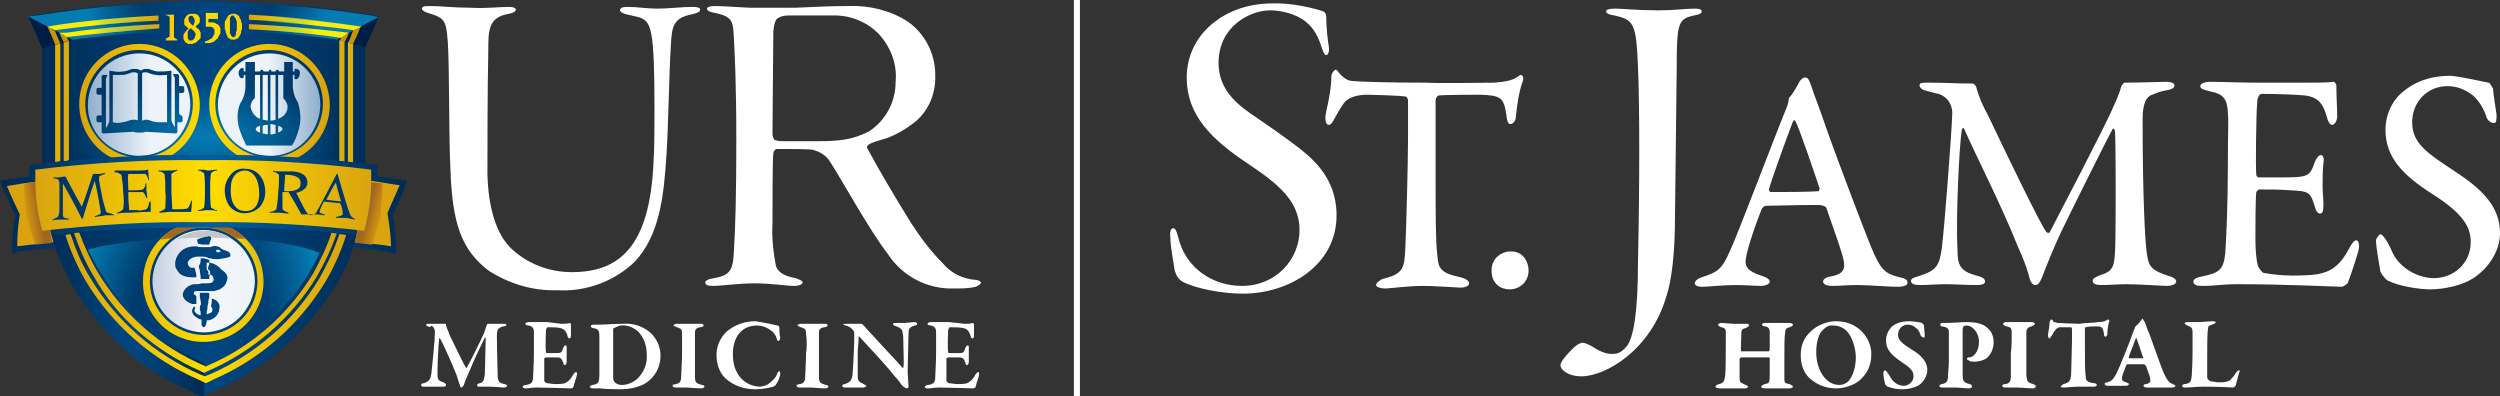 <?xml version="1.0" encoding="utf-8"?>
<!-- Generator: Adobe Illustrator 22.0.1, SVG Export Plug-In . SVG Version: 6.00 Build 0)  -->
<svg version="1.1" id="Layer_1" xmlns="http://www.w3.org/2000/svg" xmlns:xlink="http://www.w3.org/1999/xlink" x="0px" y="0px"
	 width="290.3px" height="46px" viewBox="0 0 290.3 46" style="enable-background:new 0 0 290.3 46;" xml:space="preserve">
<rect x="0" y="0" width="290.3" height="46" fill="#333333" stroke="none"/>
<style type="text/css">
	.st0{fill:url(#blue_shield_1_);}
	.st1{fill:url(#SVGID_1_);}
	.st2{fill:url(#SVGID_2_);}
	.st3{fill:url(#SVGID_3_);}
	.st4{fill:url(#SVGID_4_);}
	.st5{fill:url(#SVGID_5_);}
	.st6{fill:url(#SVGID_6_);}
	.st7{fill:url(#SVGID_7_);}
	.st8{fill:#001D43;}
	.st9{fill:#C4940C;}
	.st10{fill:url(#SVGID_8_);}
	.st11{fill:url(#SVGID_9_);}
	.st12{fill:url(#SVGID_10_);}
	.st13{fill:url(#SVGID_11_);}
	.st14{fill:#C4C6C8;}
	.st15{fill:url(#SVGID_12_);}
	.st16{fill:url(#SVGID_13_);}
	.st17{fill:url(#SVGID_14_);}
	.st18{fill:url(#SVGID_15_);}
	.st19{fill:url(#lower_1_);}
	.st20{fill:url(#mid_1_);}
	.st21{fill:url(#top_1_);}
	.st22{fill:url(#yellow_lines-2_1_);}
	.st23{fill:url(#SVGID_16_);}
	.st24{fill:url(#SVGID_17_);}
	.st25{fill:url(#SVGID_18_);}
	.st26{fill:url(#SVGID_19_);}
	.st27{fill:url(#SVGID_20_);}
	.st28{fill:#D9A40F;}
	.st29{fill:url(#SVGID_21_);}
	.st30{fill:url(#SVGID_22_);}
	.st31{fill:url(#SVGID_23_);}
	.st32{fill:#003767;}
	.st33{fill:#FFFFFF;}
</style>
<title>Lockup-SJH</title>
<g id="Layer_1-2">
	<g id="non-blend_mode_shield">
		
			<linearGradient id="blue_shield_1_" gradientUnits="userSpaceOnUse" x1="308.314" y1="-1678.385" x2="349.037" y2="-1678.385" gradientTransform="matrix(1 0 0 -1 -305 -1655.272)">
			<stop  offset="0" style="stop-color:#002B54"/>
			<stop  offset="0.531" style="stop-color:#00467F"/>
			<stop  offset="1" style="stop-color:#002B54"/>
		</linearGradient>
		<path id="blue_shield" class="st0" d="M42.4,20.5V5.6C42.5,5.3,44,1.9,44,1.9l-0.9-0.2c-6.4-1-12.9-1.5-19.4-1.6
			c-6.5,0-13,0.6-19.4,1.6l-1,0.2c0,0,1.5,3.3,1.6,3.6v14.9c0.1,2.9,0.6,5.7,1.5,8.4c0.6,1.6,1.3,3.1,2.1,4.5c3.2,5.3,8,9.5,13.8,12
			l1.1,0.5l0.3,0.1l1.4-0.6c5.7-2.5,10.5-6.7,13.8-12c0.9-1.4,1.6-2.9,2.1-4.5l0,0C41.8,26.1,42.3,23.3,42.4,20.5z"/>
		
			<linearGradient id="SVGID_1_" gradientUnits="userSpaceOnUse" x1="312.548" y1="-1693.448" x2="328.702" y2="-1693.448" gradientTransform="matrix(1 0 0 -1 -305 -1655.272)">
			<stop  offset="0" style="stop-color:#00467F;stop-opacity:0"/>
			<stop  offset="0.52" style="stop-color:#00467F"/>
			<stop  offset="1" style="stop-color:#002B54"/>
		</linearGradient>
		<path class="st1" d="M11,30.5l-0.1-0.1l-3.4,1.2c0.3,0.6,0.6,1.2,1,1.9c3.2,5.3,8,9.5,13.8,12l1,0.5c0.2,0.1,0.3,0.1,0.4,0.1v-3.9
			c-2.8-1.3-5.5-3.1-7.8-5.1C13.9,35,12.3,32.8,11,30.5z"/>
		<g id="yellow_lines">
			
				<linearGradient id="SVGID_2_" gradientUnits="userSpaceOnUse" x1="313.414" y1="-1690.439" x2="344.004" y2="-1690.439" gradientTransform="matrix(1 0 0 -1 -305 -1655.272)">
				<stop  offset="0" style="stop-color:#D9A40F"/>
				<stop  offset="0.509" style="stop-color:#FFDD00"/>
				<stop  offset="1" style="stop-color:#D9A40F"/>
			</linearGradient>
			<path class="st2" d="M23.3,43.1L23.3,43.1l0.4,0.2l0.4-0.2l0,0c5.3-2.3,9.7-6.1,12.7-11c0.9-1.6,1.7-3.2,2.3-5
				c-0.2,0-0.4,0-0.6-0.1c-0.5,1.6-1.3,3.2-2.1,4.7c-2.9,4.8-7.2,8.6-12.4,10.8c0,0-0.1,0-0.1,0.1l-0.1-0.1l0,0
				c-5.2-2.2-9.5-6-12.4-10.8c-0.9-1.5-1.6-3.1-2.2-4.7c-0.2,0-0.4,0-0.6,0.1c0.6,1.7,1.3,3.4,2.3,5C13.6,37,18.1,40.8,23.3,43.1z"
				/>
			
				<linearGradient id="SVGID_3_" gradientUnits="userSpaceOnUse" x1="333.921" y1="-1665.591" x2="346.928" y2="-1665.591" gradientTransform="matrix(1 0 0 -1 -305 -1655.272)">
				<stop  offset="0" style="stop-color:#D9A40F"/>
				<stop  offset="0.509" style="stop-color:#FFDD00"/>
				<stop  offset="1" style="stop-color:#D9A40F"/>
			</linearGradient>
			<path class="st3" d="M40.4,5v13.8c0.2,0,0.4,0,0.6,0.1V5.1c0,0,0.6-1.2,0.9-2.1c-2-0.3-7.1-1-13-1.3v0.6
				c5.2,0.2,9.7,0.8,12.1,1.1C40.8,4.2,40.4,5,40.4,5z"/>
			
				<linearGradient id="SVGID_4_" gradientUnits="userSpaceOnUse" x1="311.889" y1="-1666.007" x2="323.504" y2="-1666.007" gradientTransform="matrix(1 0 0 -1 -305 -1655.272)">
				<stop  offset="0" style="stop-color:#D9A40F"/>
				<stop  offset="0.509" style="stop-color:#FFDD00"/>
				<stop  offset="1" style="stop-color:#D9A40F"/>
			</linearGradient>
			<path class="st4" d="M7.8,4.3c2.5-0.3,6.4-0.7,10.7-1V2.8c-4.2,0.2-8.1,0.6-10.8,1L6.9,3.8c0,0,0.4,0.9,0.5,1.1v13.8
				c0.2,0,0.4,0,0.6-0.1V4.8C7.9,4.6,7.8,4.5,7.8,4.3z"/>
			
				<linearGradient id="SVGID_5_" gradientUnits="userSpaceOnUse" x1="310.498" y1="-1665.585" x2="323.503" y2="-1665.585" gradientTransform="matrix(1 0 0 -1 -305 -1655.272)">
				<stop  offset="0" style="stop-color:#D9A40F"/>
				<stop  offset="0.509" style="stop-color:#FFDD00"/>
				<stop  offset="1" style="stop-color:#D9A40F"/>
			</linearGradient>
			<path class="st5" d="M6.4,18.8c0.2,0,0.4,0,0.6-0.1V5c0,0-0.4-0.8-0.7-1.5c2.4-0.3,6.9-0.9,12.1-1.1V1.8c-5.9,0.3-11,0.9-13,1.3
				c0.4,0.8,1,2.1,1,2.1L6.4,18.8L6.4,18.8z"/>
			
				<linearGradient id="SVGID_6_" gradientUnits="userSpaceOnUse" x1="312.447" y1="-1691.009" x2="344.967" y2="-1691.009" gradientTransform="matrix(1 0 0 -1 -305 -1655.272)">
				<stop  offset="0" style="stop-color:#D9A40F"/>
				<stop  offset="0.509" style="stop-color:#FFDD00"/>
				<stop  offset="1" style="stop-color:#D9A40F"/>
			</linearGradient>
			<path class="st6" d="M39.4,27.2c-0.6,1.8-1.4,3.5-2.3,5.1c-3,5-7.5,8.9-12.8,11.2c0,0-0.3,0.1-0.5,0.2c-0.2-0.1-0.5-0.2-0.5-0.2
				c-5.3-2.3-9.8-6.2-12.8-11.2c-1-1.6-1.7-3.3-2.3-5.1c-0.2,0-0.4,0-0.6,0.1c0.6,1.9,1.4,3.7,2.4,5.4c3.1,5.1,7.7,9.1,13.1,11.4
				c0,0,0.4,0.2,0.8,0.4c0.3-0.1,0.8-0.4,0.8-0.4c5.4-2.3,10-6.3,13.1-11.4c1-1.7,1.8-3.5,2.4-5.4C39.8,27.2,39.6,27.2,39.4,27.2z"
				/>
			
				<linearGradient id="SVGID_7_" gradientUnits="userSpaceOnUse" x1="333.922" y1="-1666.014" x2="345.54" y2="-1666.014" gradientTransform="matrix(1 0 0 -1 -305 -1655.272)">
				<stop  offset="0" style="stop-color:#D9A40F"/>
				<stop  offset="0.509" style="stop-color:#FFDD00"/>
				<stop  offset="1" style="stop-color:#D9A40F"/>
			</linearGradient>
			<path class="st7" d="M39.4,4.7v14c0.2,0,0.4,0,0.6,0.1V4.9c0.1-0.1,0.5-1,0.5-1l-0.8-0.1C37,3.4,33.2,3,28.9,2.8v0.6
				c4.4,0.2,8.2,0.6,10.7,1C39.6,4.5,39.4,4.7,39.4,4.7z"/>
		</g>
		<path class="st8" d="M3.3,1.9l1.6,3.7c0,0,1.5-0.4,2.3-0.6C8,4.7,8.3,4.7,8.3,4.7S8.1,4.5,7.7,4.3C7.2,4,6.5,3.6,5.9,3.3
			C4.8,2.7,3.3,1.9,3.3,1.9z"/>
		<path class="st9" d="M6.4,3.6C6.2,3.5,6,3.4,5.9,3.3C5.8,3.2,5.6,3.2,5.5,3.1c0.4,0.8,0.9,2,0.9,2.1C6.7,5.1,6.9,5.1,7,5
			C7,5,6.6,4.2,6.4,3.6z"/>
		<path class="st9" d="M7.8,4.3C7.7,4.3,7.7,4.3,7.8,4.3C7.5,4.2,7.2,4,6.9,3.8c0,0.1,0.4,0.9,0.5,1.1C7.7,4.8,7.8,4.8,8,4.7
			C7.9,4.6,7.8,4.5,7.8,4.3z"/>
		<path class="st8" d="M44,1.9l-1.6,3.6l-3.2-0.9c0,0,0.4-0.3,0.8-0.5c0.5-0.3,1.3-0.7,1.8-1C42.9,2.5,44,1.9,44,1.9z"/>
		<path class="st9" d="M39.7,4.3c-0.1,0.1-0.2,0.3-0.2,0.4L40,4.9v0c0.1-0.1,0.5-1,0.5-1l0,0C40.3,3.9,40.1,4,40,4.1
			C39.9,4.2,39.8,4.3,39.7,4.3L39.7,4.3z"/>
		<path class="st9" d="M41,3.5L41,3.5C40.8,4.2,40.4,5,40.4,5l0,0L41,5.1v0c0,0,0.6-1.2,0.9-2.1l0,0c0,0-0.1,0-0.1,0.1
			C41.6,3.3,41.3,3.4,41,3.5z"/>
		
			<linearGradient id="SVGID_8_" gradientUnits="userSpaceOnUse" x1="314.036" y1="-1687.919" x2="343.241" y2="-1687.919" gradientTransform="matrix(1 0 0 -1 -305 -1655.272)">
			<stop  offset="0" style="stop-color:#D9A40F"/>
			<stop  offset="0.509" style="stop-color:#FFDD00"/>
			<stop  offset="1" style="stop-color:#D9A40F"/>
		</linearGradient>
		<path class="st10" d="M23.6,25.7c-3.9,0-7,3.1-7,7c0,3.9,3.1,7,7,7c3.9,0,7-3.1,7-7c0,0,0,0,0,0C30.6,28.8,27.5,25.7,23.6,25.7
			C23.7,25.7,23.6,25.7,23.6,25.7z M23.7,38.9c-3.4,0-6.3-2.8-6.3-6.2c0-3.4,2.8-6.3,6.2-6.3s6.3,2.8,6.3,6.2c0,0,0,0,0,0
			C29.9,36.1,27.1,38.9,23.7,38.9C23.7,38.9,23.7,38.9,23.7,38.9z"/>
		
			<linearGradient id="SVGID_9_" gradientUnits="userSpaceOnUse" x1="328.657" y1="-1683.936" x2="328.657" y2="-1681.914" gradientTransform="matrix(1 0 0 -1 -305 -1655.272)">
			<stop  offset="0" style="stop-color:#C58930"/>
			<stop  offset="0.709" style="stop-color:#A2671F"/>
		</linearGradient>
		<path class="st11" d="M19.9,27.7c2.2-1.7,5.3-1.7,7.5,0c0.4,0,0.8,0,1.2,0.1c-2.7-2.8-7-2.9-9.8-0.2c-0.1,0.1-0.1,0.1-0.2,0.2
			C19.1,27.8,19.5,27.7,19.9,27.7z"/>
		
			<linearGradient id="SVGID_10_" gradientUnits="userSpaceOnUse" x1="314.699" y1="-1684.398" x2="342.817" y2="-1684.398" gradientTransform="matrix(1 0 0 -1 -305 -1655.272)">
			<stop  offset="1.230000e-02" style="stop-color:#FFFFFF;stop-opacity:0.55"/>
			<stop  offset="0.503" style="stop-color:#FFFFFF"/>
			<stop  offset="1" style="stop-color:#FFFFFF;stop-opacity:0.79"/>
			<stop  offset="1" style="stop-color:#FFFFFF;stop-opacity:0.55"/>
		</linearGradient>
		<path class="st12" d="M25.4,29C25.4,29,25.3,29,25.4,29c-0.2,0-0.3,0-0.3,0.1c0,0.1,0.1,0.2,0.2,0.2c0.1,0,0.2,0,0.2-0.1l0.1,0.1
			C25.6,29.1,25.5,29,25.4,29z"/>
		
			<linearGradient id="SVGID_11_" gradientUnits="userSpaceOnUse" x1="322.751" y1="-1687.948" x2="334.553" y2="-1687.948" gradientTransform="matrix(1 0 0 -1 -305 -1655.272)">
			<stop  offset="0" style="stop-color:#C6CFE2"/>
			<stop  offset="2.650000e-02" style="stop-color:#C9D2E3"/>
			<stop  offset="0.322" style="stop-color:#E8EAF2"/>
			<stop  offset="0.503" style="stop-color:#F6F6F9"/>
			<stop  offset="1" style="stop-color:#EDF3F8"/>
		</linearGradient>
		<path class="st13" d="M23.7,26.7c-3.3,0-5.9,2.6-6,5.9c0,3.3,2.6,5.9,5.9,6c3.3,0,5.9-2.6,6-5.9c0,0,0,0,0,0
			C29.6,29.4,26.9,26.8,23.7,26.7C23.7,26.7,23.7,26.7,23.7,26.7z M22.9,27.8c0.3-0.1,0.5-0.2,0.8-0.3l0.6-0.1
			c0.1,0,0.1,0.1,0.2,0.1c0.1,0.2-0.2,0.7-0.2,0.9c0,0,0,0,0,0c-0.1,0-0.3,0-0.4,0l0,0h-0.1c-0.1,0-0.1,0-0.3,0l-0.5-0.1
			c0-0.1-0.1-0.2-0.1-0.3C22.9,28,22.9,27.9,22.9,27.8z M24.9,36.9c-0.3,0.2-0.5,0.3-0.9,0.3c0,0,0,0.1,0,0.1c0,0.2-0.1,0.6-0.3,0.7
			c-0.1,0-0.1,0-0.2-0.1c-0.1-0.1-0.1-0.2-0.1-0.4c0-0.1,0-0.3,0-0.4c-0.2,0-0.4-0.1-0.5-0.2c-0.4-0.2-0.5-0.4-0.6-0.7
			c0-0.4,0.2-0.6,0.3-0.6c0.2,0.1-0.1,0.3,0,0.6c0.2,0.2,0.4,0.4,0.7,0.4c0-0.1,0-0.1,0-0.2c0-0.2,0-0.2-0.1-0.5
			c0-0.2,0-0.4,0.1-0.5l0,0c0.1-0.1,0-0.3,0-0.4c0-0.2-0.1-0.4-0.1-0.6c0,0,0-0.1,0-0.1c0-0.1,0-0.2,0-0.3c0.2,0,0.4,0,0.7,0l0,0
			l0.3,0c0,0,0.1,0.1,0.1,0.1c0,0.1,0,0.3,0,0.4c0,0.1-0.1,0.3-0.1,0.4c0,0.2,0,0.4-0.1,0.6c0,0.2,0,0.4-0.1,0.7c0,0.1,0,0.2,0,0.3
			c0.2-0.1,0.3-0.1,0.5-0.2c0.2-0.1,0.2-0.4,0.1-0.6c0,0,0,0,0,0l0,0c0,0-0.1-0.1-0.1-0.1l0.1-0.6l0-0.3c0,0,0.1,0,0.1,0
			c0.4,0.1,0.7,0.4,0.8,0.8C25.5,36.1,25.3,36.6,24.9,36.9z M26.3,32.7c-0.1,0.4-0.4,0.7-0.8,0.9c-0.2,0.1-0.4,0.1-0.6,0.2
			c-0.2,0-0.4,0-0.7,0c-0.1,0-0.3,0-0.4,0c-0.3,0-0.7,0-1,0c-0.2,0-0.3,0.1-0.3,0.3c0,0.1,0.1,0.1,0.2,0.2c0,0,0.1,0,0.1,0.1
			c0,0,0,0,0,0l0,0l0,0.1c0,0.1,0,0.2,0,0.4l0,0.2l0,0.1c0,0,0,0.1,0,0.1c-0.1,0-0.1,0-0.2,0c0,0-0.1,0-0.2,0c0,0-0.1,0-0.1,0
			c-0.6-0.2-1.3-0.7-1-1.4c0.2-0.5,0.7-0.8,1.2-0.9c0.1,0,0.2,0,0.2,0c0.2,0,0.5,0,0.7-0.1c0.2,0,0.4,0,0.6,0c0.2,0,0.4,0,0.6-0.1
			c0.2-0.1,0.3-0.4,0.1-0.7c0,0,0-0.1-0.1-0.1c0-0.1-0.1-0.1-0.2-0.1c-0.1,0-0.1,0-0.2,0c0-0.1,0-0.1,0-0.2c0,0,0-0.1,0-0.1
			c0-0.1-0.1-0.2-0.2-0.3c0,0,0,0,0-0.1c0,0,0,0,0-0.1c0-0.1,0-0.2,0-0.2l0-0.1c0-0.1,0-0.2,0-0.3c0.1,0,0.2,0,0.3,0
			c0,0,0.1,0,0.1,0c0.5,0.1,1,0.4,1.3,0.8C26.5,31.8,26.5,32.3,26.3,32.7z M24.2,31.3c0.1,0.1,0.1,0.1,0.2,0.2c0,0.1,0,0.2,0,0.3
			c0,0.1-0.1,0.3-0.1,0.3c0,0.1,0,0.2,0,0.3l-0.1,0l-0.4,0h0c-0.2,0-0.3,0-0.5,0c0-0.1,0-0.1,0-0.2c0,0,0,0,0,0
			c0-0.3-0.1-0.5-0.1-0.8c0-0.1-0.1-0.3-0.1-0.4c0,0,0-0.1,0-0.1c0-0.1,0.1-0.2,0.1-0.2c0.1-0.2,0.1-0.5,0.1-0.7c0.1,0,0.3,0,0.4,0
			c0.1,0,0.2,0.1,0.4,0.1l0.2,0.1v0.2c0,0.1,0,0.2,0,0.3C24.2,30.9,24.1,31.2,24.2,31.3z M26.7,29.8c-0.4,0.2-0.9,0.2-1.3,0.3
			c-0.3,0-0.6,0-1-0.1c0,0-0.1,0-0.1,0c-0.2-0.1-0.4-0.2-0.7-0.2c-0.2,0-0.4,0-0.7,0c-0.2,0-0.4,0.1-0.5,0.1
			c-0.4,0.2-0.5,0.3-0.6,0.6c0,0.3,0.2,0.6,0.5,0.6c0,0,0,0,0.1,0c0,0,0,0,0,0c0.1,0,0.2,0,0.2,0c0,0,0,0,0,0c0,0.1,0.1,0.3,0.1,0.4
			l0,0c0.1,0.2,0.1,0.4,0.1,0.7c0,0-0.1,0-0.1,0c-0.1,0-0.3,0-0.4,0c-0.5,0-1-0.1-1.4-0.4c-0.2-0.2-0.4-0.5-0.5-0.7
			c-0.2-0.7,0.1-1.5,0.7-2c0.5-0.4,1.1-0.5,1.6-0.5c0,0,0,0,0.1,0c0.3,0.1,0.6,0.1,0.9,0.1c0.2,0,0.3,0,0.5,0c0.1,0,0.1,0,0.2,0
			c0.3-0.1,0.5-0.2,0.8-0.1c0.4,0.1,0.3,0.1,0.4,0.2c0.1,0.1,0.2,0.1,0.3,0.2c0.1,0,0.5,0.2,0.6,0.2c0,0,0.1,0.1,0.1,0.1
			C26.8,29.5,26.8,29.6,26.7,29.8z"/>
		<path class="st14" d="M24,26.8L24,26.8c-0.1,0-0.2,0-0.3,0c-0.6,0-1.2,0.1-1.8,0.3c-0.5,0.2-0.9,0.4-1.4,0.6c0.1,0,1.7-0.1,3-0.1
			c0.1,0,0.2-0.1,0.3-0.1l0.6-0.1c0.1,0,0.1,0.1,0.2,0.1c0,0,0,0,0,0.1c1.1,0,2.2,0.1,2.3,0.1C26,27.1,25,26.8,24,26.8z"/>
		<g id="date">
			
				<linearGradient id="SVGID_12_" gradientUnits="userSpaceOnUse" x1="311.197" y1="-1658.371" x2="346.236" y2="-1658.371" gradientTransform="matrix(1 0 0 -1 -305 -1655.272)">
				<stop  offset="0" style="stop-color:#F9A01B"/>
				<stop  offset="0.509" style="stop-color:#FFDD00"/>
				<stop  offset="1" style="stop-color:#F9A01B"/>
			</linearGradient>
			<path class="st15" d="M19.2,4.5c0.1,0,0.2-0.1,0.2-0.1c0.1,0,0.1-0.1,0.2-0.1c0,0,0.1,0,0.1-0.1c0,0,0-0.1,0-0.1
				c0-0.1,0-0.2,0-0.3c0-0.1,0-0.2,0-0.4V2.8c0-0.2,0-0.3,0-0.4c0-0.1,0-0.2,0-0.3c0,0,0-0.1,0-0.1c0,0,0-0.1-0.1-0.1
				c0,0-0.1-0.1-0.2-0.1c-0.1,0-0.1,0-0.2-0.1V1.7c0.1,0,0.2,0,0.2,0c0.1,0,0.2,0,0.2,0c0.1,0,0.1,0,0.2,0c0.1,0,0.1,0,0.2,0
				c0.1,0,0.2,0,0.2,0c0,0,0,0.1,0,0.1c0,0.1,0,0.1,0,0.2c0,0.1,0,0.1,0,0.2v0.3c0,0.1,0,0.2,0,0.3v0.7c0,0.2,0,0.3,0,0.4
				c0,0.1,0,0.2,0,0.3c0,0,0,0.1,0,0.1c0,0,0,0.1,0.1,0.1c0,0,0.1,0.1,0.1,0.1c0.1,0,0.1,0.1,0.2,0.1v0.1c-0.1,0-0.2,0-0.2,0
				c-0.1,0-0.1,0-0.2,0h-0.2c-0.1,0-0.1,0-0.2,0c-0.1,0-0.1,0-0.2,0c-0.1,0-0.1,0-0.2,0c-0.1,0-0.1,0-0.2,0
				C19.4,4.6,19.3,4.6,19.2,4.5L19.2,4.5z"/>
			
				<linearGradient id="SVGID_13_" gradientUnits="userSpaceOnUse" x1="311.186" y1="-1658.579" x2="346.248" y2="-1658.579" gradientTransform="matrix(1 0 0 -1 -305 -1655.272)">
				<stop  offset="0" style="stop-color:#F9A01B"/>
				<stop  offset="0.509" style="stop-color:#FFDD00"/>
				<stop  offset="1" style="stop-color:#F9A01B"/>
			</linearGradient>
			<path class="st16" d="M21.4,2.5c0-0.1,0-0.2,0-0.2c0-0.1,0.1-0.2,0.1-0.2c0-0.1,0.1-0.1,0.1-0.2c0.1-0.1,0.1-0.1,0.2-0.2
				c0.1,0,0.2-0.1,0.3-0.1c0.1,0,0.2,0,0.3,0c0.1,0,0.2,0,0.3,0c0.1,0,0.1,0.1,0.2,0.1c0.1,0,0.1,0.1,0.2,0.2c0,0.1,0.1,0.1,0.1,0.2
				c0,0.1,0,0.2,0,0.2c0,0.1,0,0.2,0,0.2c0,0.1,0,0.1-0.1,0.2c0,0.1-0.1,0.1-0.2,0.2c-0.1,0.1-0.2,0.2-0.2,0.2c0,0,0.2,0.1,0.2,0.2
				C23,3.3,23,3.3,23.1,3.4c0,0.1,0.1,0.1,0.1,0.2c0,0.1,0.1,0.1,0.1,0.2c0,0.1,0,0.1,0,0.2c0,0.1,0,0.2,0,0.3c0,0.1,0,0.2-0.1,0.2
				c0,0.1-0.1,0.1-0.2,0.2c-0.1,0.1-0.1,0.1-0.2,0.2c-0.1,0.1-0.1,0.1-0.2,0.1c-0.1,0-0.2,0.1-0.2,0.1c-0.1,0-0.2,0-0.3,0
				c-0.1,0-0.2,0-0.2,0c-0.1,0-0.1,0-0.2-0.1c-0.1,0-0.1-0.1-0.2-0.1c0-0.1-0.1-0.1-0.1-0.2c0-0.1-0.1-0.1-0.1-0.2
				c0-0.1,0-0.2,0-0.2c0-0.1,0-0.1,0-0.2c0-0.1,0-0.1,0.1-0.2c0-0.1,0.1-0.1,0.1-0.2c0.1-0.1,0.1-0.1,0.2-0.2
				c0.1-0.1,0.2-0.2,0.2-0.2c0,0-0.2-0.1-0.2-0.2C21.6,3.1,21.6,3,21.5,3c0-0.1-0.1-0.1-0.1-0.2C21.4,2.7,21.4,2.6,21.4,2.5
				 M21.8,4.1c0,0.1,0,0.2,0,0.3c0,0.1,0.1,0.1,0.1,0.2c0,0.1,0.1,0.1,0.1,0.1c0.1,0,0.1,0,0.2,0c0.1,0,0.2,0,0.2-0.1
				c0.1,0,0.1-0.1,0.2-0.2c0-0.1,0.1-0.2,0.1-0.3c0-0.1,0-0.1,0-0.2c0-0.1-0.1-0.1-0.1-0.2c-0.1-0.1-0.1-0.1-0.2-0.2
				c-0.1-0.1-0.2-0.2-0.3-0.2c0,0-0.1,0.1-0.2,0.2c0,0.1-0.1,0.1-0.1,0.2C21.8,4,21.8,4,21.8,4.1 M22.6,2.4c0-0.1,0-0.2-0.1-0.3
				c0-0.1-0.1-0.1-0.1-0.2c-0.1-0.1-0.3-0.1-0.4,0C22,1.9,22,1.9,21.9,2c0,0.1,0,0.1,0,0.2c0,0.1,0,0.1,0,0.2C22,2.5,22,2.5,22,2.6
				c0.1,0.1,0.1,0.1,0.2,0.2c0.1,0.1,0.2,0.2,0.2,0.2c0,0,0.1-0.1,0.1-0.2c0-0.1,0.1-0.1,0.1-0.2C22.6,2.5,22.6,2.4,22.6,2.4"/>
			
				<linearGradient id="SVGID_14_" gradientUnits="userSpaceOnUse" x1="311.198" y1="-1658.585" x2="346.234" y2="-1658.585" gradientTransform="matrix(1 0 0 -1 -305 -1655.272)">
				<stop  offset="0" style="stop-color:#F9A01B"/>
				<stop  offset="0.509" style="stop-color:#FFDD00"/>
				<stop  offset="1" style="stop-color:#F9A01B"/>
			</linearGradient>
			<path class="st17" d="M23.8,4.8c0.1,0,0.2,0,0.3-0.1c0.1,0,0.2-0.1,0.2-0.1c0.1,0,0.1-0.1,0.2-0.1c0.1,0,0.1-0.1,0.2-0.2
				c0-0.1,0.1-0.1,0.1-0.2c0-0.1,0.1-0.1,0.1-0.2c0-0.1,0-0.1,0-0.2c0-0.1,0-0.1,0-0.2c0-0.1,0-0.1-0.1-0.2c0-0.1-0.1-0.1-0.1-0.1
				c-0.1,0-0.1-0.1-0.2-0.1c-0.1,0-0.2,0-0.3,0c0,0-0.1,0-0.1,0c-0.1,0-0.2,0-0.2,0c0-0.1,0-0.2,0-0.3c0-0.1,0-0.2,0-0.3
				c0-0.1,0-0.2,0-0.3c0-0.1,0-0.2,0-0.3c0-0.1,0-0.2,0-0.2c0-0.1,0-0.2,0-0.2c0.1,0,0.1,0,0.2,0c0.1,0,0.1,0,0.2,0
				c0.1,0,0.2,0,0.2,0h0.2c0.1,0,0.1,0,0.2,0c0.1,0,0.1,0,0.2,0c0.1,0,0.2,0,0.2,0c0,0.1,0,0.1,0,0.2c0,0.1,0,0.1,0,0.2
				c0,0,0,0.1,0,0.1c0,0.1,0,0.2,0,0.3h0c0-0.1-0.1-0.1-0.1-0.1c0,0-0.1,0-0.1,0h-0.3c-0.1,0-0.1,0-0.2,0c-0.1,0-0.1,0-0.2,0h-0.2
				c0,0.1,0,0.2,0,0.2s0,0.1,0,0.2c0.1,0,0.1,0,0.2,0c0.1,0,0.2,0,0.3,0c0.1,0,0.2,0,0.3,0.1c0.1,0,0.1,0.1,0.2,0.1
				c0.1,0,0.1,0.1,0.2,0.1c0,0.1,0.1,0.1,0.1,0.2c0,0.1,0.1,0.1,0.1,0.2c0,0.1,0,0.2,0,0.3c0,0.1,0,0.2,0,0.2c0,0.1,0,0.1-0.1,0.2
				c0,0.1-0.1,0.1-0.1,0.2c0,0.1-0.1,0.1-0.1,0.2c0,0.1-0.1,0.1-0.2,0.2C25,4.7,25,4.7,24.9,4.8c-0.1,0-0.1,0.1-0.2,0.1
				c-0.1,0-0.2,0.1-0.3,0.1C24.3,5,24.2,5,24.1,5c-0.1,0-0.2,0-0.3,0L23.8,4.8z"/>
			
				<linearGradient id="SVGID_15_" gradientUnits="userSpaceOnUse" x1="311.191" y1="-1658.392" x2="346.237" y2="-1658.392" gradientTransform="matrix(1 0 0 -1 -305 -1655.272)">
				<stop  offset="0" style="stop-color:#F9A01B"/>
				<stop  offset="0.509" style="stop-color:#FFDD00"/>
				<stop  offset="1" style="stop-color:#F9A01B"/>
			</linearGradient>
			<path class="st18" d="M26.1,3.2c0-0.1,0-0.2,0-0.3c0-0.1,0-0.2,0-0.3c0-0.1,0-0.2,0.1-0.2c0-0.1,0.1-0.2,0.1-0.2
				c0-0.1,0.1-0.2,0.1-0.2c0-0.1,0.1-0.1,0.1-0.2c0.1,0,0.1-0.1,0.2-0.1c0.1,0,0.1-0.1,0.2-0.1c0.1,0,0.1,0,0.2,0c0.1,0,0.1,0,0.2,0
				c0.1,0,0.1,0,0.2,0.1c0.1,0,0.1,0.1,0.2,0.1c0.1,0.1,0.1,0.1,0.1,0.2c0,0.1,0.1,0.1,0.1,0.2C28,2.3,28,2.4,28,2.4
				c0,0.1,0,0.2,0.1,0.3c0,0.1,0,0.2,0,0.3c0,0.1,0,0.2,0,0.3c0,0.1,0,0.2-0.1,0.3C28,3.8,28,3.9,27.9,4c0,0.1-0.1,0.2-0.1,0.2
				c0,0.1-0.1,0.1-0.1,0.2c-0.1,0.1-0.1,0.1-0.2,0.1c-0.1,0-0.1,0.1-0.2,0.1c-0.1,0-0.1,0-0.2,0c-0.1,0-0.1,0-0.2,0
				c-0.1,0-0.1,0-0.2-0.1c-0.1,0-0.1-0.1-0.2-0.1c-0.1-0.1-0.1-0.1-0.1-0.2c0-0.1-0.1-0.1-0.1-0.2c0-0.1-0.1-0.2-0.1-0.3
				c0-0.1,0-0.2-0.1-0.3C26.1,3.4,26.1,3.3,26.1,3.2 M27.5,3.3c0-0.1,0-0.3,0-0.4c0-0.1,0-0.2,0-0.3c0-0.1,0-0.2-0.1-0.3
				c0-0.1,0-0.2-0.1-0.2c0-0.1-0.1-0.1-0.1-0.2c0,0-0.1-0.1-0.1-0.1c0,0-0.1,0-0.1,0c0,0-0.1,0-0.1,0c0,0-0.1,0.1-0.1,0.1
				c0,0.1-0.1,0.1-0.1,0.2c0,0.1,0,0.2,0,0.3c0,0.1,0,0.2,0,0.4s0,0.3,0,0.4c0,0.1,0,0.2,0,0.3c0,0.1,0,0.2,0,0.3
				c0,0.1,0,0.1,0.1,0.2c0,0.1,0,0.1,0.1,0.2c0,0,0.1,0.1,0.1,0.1c0,0,0.1,0,0.1,0c0.1,0,0.1,0,0.1,0c0,0,0.1-0.1,0.1-0.1
				c0-0.1,0.1-0.1,0.1-0.2c0-0.1,0-0.2,0-0.3C27.5,3.6,27.5,3.5,27.5,3.3"/>
		</g>
		<g id="highlights">
			
				<radialGradient id="lower_1_" cx="-2621.932" cy="-1040.468" r="22.444" gradientTransform="matrix(1.750000e-02 -1.003 -0.637 -1.120000e-02 -593.736 -2603.584)" gradientUnits="userSpaceOnUse">
				<stop  offset="0.546" style="stop-color:#0585BD;stop-opacity:0"/>
				<stop  offset="0.988" style="stop-color:#0585BD;stop-opacity:0.9"/>
			</radialGradient>
			<path id="lower" class="st19" d="M23.8,27.6c-9.3,0-13.6,1.4-13.6,1.4c1.4,2.8,3.1,5.3,5.3,7.6c0.1,0.1,0.2,0.2,0.3,0.4
				c0.2,0.2,0.4,0.4,0.7,0.6c2.2,1.8,4.6,3.3,7.2,4.5c3-1.3,5.7-3.1,8.1-5.3c2.2-2.1,4-4.6,5.3-7.4C37.1,29.3,33.1,27.6,23.8,27.6z"
				/>
			
				<radialGradient id="mid_1_" cx="330.213" cy="-4681.668" r="29.275" gradientTransform="matrix(0.999 0 0 -0.409 -305.995 -1898.82)" gradientUnits="userSpaceOnUse">
				<stop  offset="0" style="stop-color:#0484BC;stop-opacity:0.87"/>
				<stop  offset="0.546" style="stop-color:#0484BC;stop-opacity:0"/>
			</radialGradient>
			<path id="mid" class="st20" d="M23.6,18c6.6,0,11.6,0.3,15.2,0.6h0l0.3-14c-5.1-0.6-10.2-1-15.3-1c-5.2,0-10.4,0.4-15.5,1v14h0.1
				C12,18.3,17,18,23.6,18z"/>
			
				<radialGradient id="top_1_" cx="329.599" cy="-1652.122" r="14.488" gradientTransform="matrix(1 0 0 -1 -305.531 -1654.123)" gradientUnits="userSpaceOnUse">
				<stop  offset="0.546" style="stop-color:#0484BC;stop-opacity:0"/>
				<stop  offset="0.988" style="stop-color:#0484BC;stop-opacity:0.9"/>
			</radialGradient>
			<path id="top" class="st21" d="M43.1,1.8c-6.4-1-12.9-1.5-19.4-1.6c-6.5,0-13,0.6-19.4,1.6L3.3,1.9C3.4,2,4.7,2.7,5.8,3.2
				c1.1,0.6,2.6,1.4,2.6,1.4c5.2-0.7,10.3-1,15.5-1c5.1,0,10.3,0.3,15.3,1c0,0,0.2-0.2,0.5-0.3c0.4-0.2,1-0.6,1.6-0.9
				c1-0.6,2.7-1.4,2.7-1.4L43.1,1.8z"/>
			
				<radialGradient id="yellow_lines-2_1_" cx="328.713" cy="-1658.342" r="12.911" gradientTransform="matrix(1 0 0 -1 -305 -1655.272)" gradientUnits="userSpaceOnUse">
				<stop  offset="0.509" style="stop-color:#FAED09;stop-opacity:0"/>
				<stop  offset="1" style="stop-color:#FAED09"/>
			</radialGradient>
			<path id="yellow_lines-2" class="st22" d="M41.1,3.5c-2.4-0.3-6.9-0.9-12.1-1.1V1.8c5.9,0.3,11,1,13,1.3 M7.8,4.3
				c2.5-0.3,6.4-0.7,10.7-1V2.8c-4.2,0.2-8.1,0.6-10.8,1L6.9,3.8 M6.4,3.5c2.4-0.3,6.9-0.9,12.1-1.1V1.8c-5.9,0.3-11,0.9-13,1.3
				 M40.5,3.8l-0.8-0.1C37,3.4,33.2,3,28.9,2.8v0.6c4.4,0.2,8.2,0.6,10.7,1"/>
		</g>
		
			<linearGradient id="SVGID_16_" gradientUnits="userSpaceOnUse" x1="314.036" y1="-1667.347" x2="343.238" y2="-1667.347" gradientTransform="matrix(1 0 0 -1 -305 -1655.272)">
			<stop  offset="0" style="stop-color:#D9A40F"/>
			<stop  offset="0.509" style="stop-color:#FFDD00"/>
			<stop  offset="1" style="stop-color:#D9A40F"/>
		</linearGradient>
		<path class="st23" d="M16.2,5.1c-3.9,0-7,3.1-7,7c0,3.9,3.1,7,7,7c3.9,0,7-3.1,7-7c0,0,0,0,0,0C23.1,8.2,20,5.1,16.2,5.1z
			 M16.2,18.3c-3.4,0-6.3-2.8-6.3-6.2s2.8-6.3,6.2-6.3c3.4,0,6.3,2.8,6.3,6.2c0,0,0,0,0,0C22.4,15.5,19.6,18.3,16.2,18.3
			C16.2,18.3,16.2,18.3,16.2,18.3z"/>
		
			<linearGradient id="SVGID_17_" gradientUnits="userSpaceOnUse" x1="314.034" y1="-1667.347" x2="343.241" y2="-1667.347" gradientTransform="matrix(1 0 0 -1 -305 -1655.272)">
			<stop  offset="0" style="stop-color:#D9A40F"/>
			<stop  offset="0.509" style="stop-color:#FFDD00"/>
			<stop  offset="1" style="stop-color:#D9A40F"/>
		</linearGradient>
		<path class="st24" d="M31.3,5.1c-3.9,0-7,3.1-7,7s3.1,7,7,7c3.9,0,7-3.1,7-7c0,0,0,0,0,0C38.2,8.2,35.1,5.1,31.3,5.1z M31.3,18.3
			c-3.4,0-6.3-2.8-6.3-6.2c0-3.4,2.8-6.3,6.2-6.3c3.4,0,6.3,2.8,6.3,6.2c0,0,0,0,0,0C37.5,15.5,34.7,18.3,31.3,18.3
			C31.3,18.3,31.3,18.3,31.3,18.3z"/>
		
			<linearGradient id="SVGID_18_" gradientUnits="userSpaceOnUse" x1="315.27" y1="-1667.377" x2="327.074" y2="-1667.377" gradientTransform="matrix(1 0 0 -1 -305 -1655.272)">
			<stop  offset="0" style="stop-color:#91B0CD"/>
			<stop  offset="0.602" style="stop-color:#EDF3F8"/>
			<stop  offset="0.837" style="stop-color:#EDF3F8"/>
		</linearGradient>
		<path class="st25" d="M15.5,8.4c-0.1,0-0.3,0-0.4,0.1c-0.3,0.1-0.6,0.2-0.9,0.2c-0.4,0-0.8,0-1.1,0v5.5c0.4,0.1,0.7,0.1,1.1,0
			c0.8-0.1,0.7-0.3,1.4-0.3c0.1,0,0.3,0,0.4,0.1V8.5c-0.1,0-0.2-0.1-0.3-0.1C15.6,8.4,15.5,8.4,15.5,8.4z M18.2,8.7
			c-0.3,0-0.6-0.1-0.9-0.2c-0.1-0.1-0.3-0.1-0.4-0.1c0,0-0.1,0-0.1,0c-0.1,0-0.2,0-0.3,0.1V14c0.1,0,0.3-0.1,0.4-0.1
			c0.6,0,0.5,0.2,1.4,0.3c0.4,0,0.7,0,1.1,0V8.7C18.9,8.7,18.5,8.8,18.2,8.7z M16.2,6.2c-3.3,0-5.9,2.6-6,5.9s2.6,5.9,5.9,6
			c3.3,0,5.9-2.6,6-5.9c0,0,0,0,0,0C22.1,8.8,19.4,6.2,16.2,6.2z M21,13.4c0.1,0,0.2,0.1,0.2,0.2V14c0,0.1-0.1,0.2-0.2,0.2
			c0,0,0,0,0,0l-0.4,0v1.1c0,0.1-0.1,0.2-0.2,0.2c0,0,0,0,0,0l-3.5-0.2c-0.2,0.1-0.5,0.1-0.7,0.1c-0.2,0-0.5,0-0.7-0.1l-3.5,0.2
			c-0.1,0-0.2-0.1-0.2-0.2c0,0,0,0,0,0v-1.1l-0.4,0c-0.1,0-0.2-0.1-0.2-0.2c0,0,0,0,0,0v-0.4c0-0.1,0.1-0.2,0.2-0.2l0.4,0V11l-0.4,0
			c-0.1,0-0.2-0.1-0.2-0.2c0,0,0,0,0,0v-0.4c0-0.1,0.1-0.2,0.2-0.2l0.4,0V8.9c0-0.1,0.1-0.2,0.2-0.2l0.5,0c-0.1,0.1-0.1,0.3-0.2,0.4
			l0,5.8c0.2-0.3,0.3-0.5,0.4-0.8V8.2c0.5,0.1,1,0.2,1.6,0.1c0.8-0.1,0.7-0.3,1.3-0.3c0.2,0,0.5,0,0.7,0.2c0.2-0.1,0.4-0.2,0.7-0.2
			c0.6,0,0.5,0.2,1.3,0.3c0.5,0,1,0,1.6-0.1V14c0.1,0.3,0.3,0.6,0.4,0.8l0-5.8c-0.1-0.1-0.2-0.3-0.2-0.4l0.5,0
			c0.1,0,0.2,0.1,0.2,0.2v1.2l0.4,0c0.1,0,0.2,0.1,0.2,0.2v0.4c0,0.1-0.1,0.2-0.2,0.2c0,0,0,0,0,0l-0.4,0v2.4L21,13.4z"/>
		
			<linearGradient id="SVGID_19_" gradientUnits="userSpaceOnUse" x1="342.175" y1="-1667.377" x2="330.37" y2="-1667.377" gradientTransform="matrix(1 0 0 -1 -305 -1655.272)">
			<stop  offset="1.020000e-02" style="stop-color:#91B0CD"/>
			<stop  offset="0.505" style="stop-color:#EDF3F8"/>
			<stop  offset="0.837" style="stop-color:#EDF3F8"/>
		</linearGradient>
		<path class="st26" d="M31.3,6.2c-3.3,0-5.9,2.6-6,5.9c0,3.3,2.6,5.9,5.9,6s5.9-2.6,6-5.9c0,0,0,0,0,0C37.2,8.8,34.5,6.2,31.3,6.2z
			 M34.7,15c-0.2,0.7-0.4,1.3-0.8,1.9h-5.3c-0.3-0.6-0.6-1.3-0.8-1.9c-0.3-1-0.3-2.1,0.1-3c0.4-0.6,0.6-1.3,0.6-2V8.7h-0.2V9
			c-0.1,0-0.1,0.1-0.2,0.1c-0.2,0-0.4-0.3-0.4-0.6c0-0.3,0.2-0.6,0.4-0.6c0.1,0,0.2,0,0.2,0.1v0.3h0.2V7.2h1.1v1.1h0.6v0
			c0-0.1,0.1-0.2,0.2-0.2s0.2,0.1,0.2,0.2v0h0.6v0c0-0.1,0.1-0.2,0.2-0.2c0.1,0,0.1,0.1,0.1,0.2c0,0,0,0,0,0v0H32v0
			c0-0.1,0.1-0.2,0.2-0.2c0.1,0,0.2,0.1,0.2,0.2v0h0.6V7.2H34v1.1h0.2V8C34.2,8,34.3,8,34.4,8c0.3,0,0.5,0.3,0.4,0.6
			c0,0.3-0.2,0.6-0.4,0.6c-0.1,0-0.2,0-0.2-0.1V8.7H34v1.2c0,0.7,0.2,1.4,0.6,2C34.9,12.9,35,14,34.7,15z M31.4,15.6
			c0.2,0,0.4,0,0.6-0.1v-1c-0.2,0-0.4-0.1-0.6-0.1V15.6z M32.3,14.6v0.8c0.3-0.1,0.5-0.3,0.5-0.4C32.8,14.8,32.6,14.7,32.3,14.6z
			 M31.4,14c0.2,0,0.4,0,0.6-0.1V8.7h-0.6V14z M32.9,11.4V8.7h-0.6v5.1c0.6-0.2,1.1-0.7,1.1-1.4C33.4,12.1,33.2,11.7,32.9,11.4z
			 M30.5,15.5c0.2,0,0.4,0.1,0.6,0.1v-1.1c-0.2,0-0.4,0-0.6,0.1V15.5z M30.5,13.9c0.2,0,0.4,0.1,0.6,0.1V8.7h-0.6V13.9z M29.6,11.4
			c-0.3,0.2-0.5,0.6-0.5,1c0.1,0.6,0.5,1.2,1.1,1.4V8.7h-0.6C29.6,8.7,29.6,11.4,29.6,11.4z M29.7,15c0,0.2,0.2,0.3,0.5,0.4v-0.8
			C29.9,14.7,29.7,14.8,29.7,15z"/>
		
			<linearGradient id="SVGID_20_" gradientUnits="userSpaceOnUse" x1="305" y1="-1678.941" x2="352.298" y2="-1678.941" gradientTransform="matrix(1 0 0 -1 -305 -1655.272)">
			<stop  offset="1.020000e-02" style="stop-color:#002B54"/>
			<stop  offset="0.515" style="stop-color:#00609F"/>
			<stop  offset="1" style="stop-color:#002B54"/>
		</linearGradient>
		<path class="st27" d="M47.3,21L46,20.8c-0.6-0.1-1.4-0.2-2.2-0.3v-1.3l-0.6-0.1c-6.5-0.8-13-1.2-19.6-1.1
			c-6.5-0.1-13.1,0.3-19.6,1.1l-0.6,0.1v1.3c-0.8,0.1-1.6,0.2-2.2,0.3L0,21l0.3,0.8c0.3,0.7,1.2,2.6,1.5,3.2
			c-0.2,1.2-0.4,2.4-0.4,3.7l0,0.8L2,29.2c1.1-0.1,2.4-0.3,4.4-0.4c0,0-0.1-0.3-0.2-0.7c-0.1-0.4-0.2-0.8-0.2-0.8l0.7-0.1
			c5.6-0.6,11.3-0.8,17-0.8c5.7,0,11.4,0.2,17.1,0.8l0.6,0.1L41.2,28L41,28.7c1.8,0.2,3.1,0.4,4.2,0.6l0.8,0.1l0-0.8
			c0-1.2-0.2-2.4-0.4-3.7c0.3-0.6,1.2-2.4,1.4-3.2L47.3,21z"/>
		<path class="st28" d="M6.2,28.1C5.5,25.8,5,23.4,4.9,21c-1.6,0.2-3,0.4-4.1,0.6c0.3,0.8,1.5,3.3,1.5,3.3C2.1,26.1,2,27.3,2,28.6
			C2.9,28.5,4.5,28.3,6.2,28.1z"/>
		<path class="st28" d="M46.4,21.5c-1-0.1-2.4-0.4-4-0.6c-0.2,2.4-0.6,4.8-1.2,7.2c1.7,0.2,3.2,0.3,4.2,0.5c0-1.3-0.2-2.5-0.4-3.8
			C44.9,24.8,46.1,22.3,46.4,21.5z"/>
		
			<linearGradient id="SVGID_21_" gradientUnits="userSpaceOnUse" x1="349.167" y1="-1680.323" x2="347.1" y2="-1679.797" gradientTransform="matrix(1 0 0 -1 -305 -1655.272)">
			<stop  offset="0" style="stop-color:#D09411"/>
			<stop  offset="0.699" style="stop-color:#A2671F"/>
		</linearGradient>
		<path class="st29" d="M44.4,21.3l-2-0.2c-0.2,2.4-0.6,4.8-1.2,7.1l2,0.2c0.4-1.1,0.7-2.2,1-3.3C44.3,23.8,44.4,22.5,44.4,21.3z"/>
		
			<linearGradient id="SVGID_22_" gradientUnits="userSpaceOnUse" x1="308.205" y1="-1680.205" x2="310.18" y2="-1679.857" gradientTransform="matrix(1 0 0 -1 -305 -1655.272)">
			<stop  offset="0" style="stop-color:#D09411"/>
			<stop  offset="0.709" style="stop-color:#A2671F"/>
		</linearGradient>
		<path class="st30" d="M4.9,21l-2.1,0.3c0,1.3,0.1,2.5,0.3,3.8c0.2,1.1,0.6,2.2,1,3.3l2-0.2C5.5,25.8,5,23.4,4.9,21z"/>
		
			<linearGradient id="SVGID_23_" gradientUnits="userSpaceOnUse" x1="309.148" y1="-1677.979" x2="348.151" y2="-1677.979" gradientTransform="matrix(1 0 0 -1 -305 -1655.272)">
			<stop  offset="0" style="stop-color:#D9A40F"/>
			<stop  offset="0.509" style="stop-color:#FFDD00"/>
			<stop  offset="1" style="stop-color:#D9A40F"/>
		</linearGradient>
		<path class="st31" d="M23.6,18.6c-6.5-0.1-13,0.3-19.5,1.1V21c0,2,0.3,3.9,0.8,5.8c6.2-0.7,12.4-1.1,18.7-1
			c6.2-0.1,12.5,0.3,18.7,1c0.5-1.9,0.8-3.8,0.8-5.8v-1.3C36.7,18.9,30.2,18.5,23.6,18.6"/>
		<path class="st32" d="M21.8,24.2c-0.4,0.1-0.7,0.1-1.1,0.1H20c0-0.8-0.1-1.5-0.1-2.1c0-0.7,0-1.4,0-2c0.2-0.2,0.5-0.3,0.7-0.4
			l0-0.1c-0.4,0.1-0.8,0.1-1.1,0.1c-0.3,0-0.7,0-1.1,0l0,0.1c0.3,0,0.5,0.1,0.7,0.3c0.1,0.7,0.1,1.3,0.1,2c0.1,0.7,0,1.3,0,2
			c-0.2,0.2-0.5,0.3-0.7,0.4l0,0.1c0.5,0,0.9-0.1,1.3-0.1c0.4,0,1.2,0,2.4,0l0.1-1.3l-0.1,0C22.1,23.7,22,23.9,21.8,24.2z
			 M17.3,23.5c0,0.3-0.1,0.6-0.3,0.8c-0.4,0.1-0.7,0.2-1.1,0.1c-0.3,0-0.6,0-0.9,0c0-0.4-0.1-0.9-0.1-1.6c0-0.1,0-0.3,0-0.5l0.6,0
			c0.4,0,0.7,0,1.1,0c0.2,0.2,0.3,0.4,0.4,0.7l0.1,0c0-0.4-0.1-0.7-0.1-0.9c0-0.3,0-0.6,0-0.8l-0.1,0c0,0.3-0.1,0.5-0.3,0.7
			c-0.4,0.1-0.7,0.1-1.1,0.1l-0.6,0c0-0.9-0.1-1.5,0-1.9c0.4,0,0.7,0,1,0c0.3,0,0.7,0,1,0c0.2,0.2,0.3,0.5,0.3,0.7h0.1l-0.1-1.2
			c-0.4,0.1-0.7,0.1-1.1,0.1c-0.3,0-0.7,0-1,0c-0.3,0-0.6,0-0.9,0c-0.3,0-0.6,0-0.9,0l0,0.2c0.3,0,0.5,0.1,0.8,0.3
			c0.1,0.7,0.2,1.3,0.2,2c0.1,0.7,0.1,1.3,0,2c-0.2,0.2-0.4,0.3-0.7,0.4l0,0.1c0.5-0.1,1-0.1,1.5-0.1c0.4,0,1.2-0.1,2.4-0.1l0-1.2
			L17.3,23.5z M40.7,25c-0.2-0.4-0.7-2-1.5-4.8l-0.1,0c-1.4,2.7-2.2,4.2-2.4,4.5c-0.1,0.2-0.3,0.2-0.6,0.3c-0.5,0-0.8-0.9-1.7-2.6
			c0.8-0.2,1.3-0.6,1.3-1.2c0-0.7-0.5-1.2-1.7-1.3c-0.4,0-1,0-1.6,0c-0.2,0-0.4,0-0.7-0.1l0,0.1c0.3,0.1,0.5,0.2,0.7,0.4
			c0,0.7,0,1.4-0.1,2c0,0.7-0.1,1.3-0.2,2c-0.2,0.2-0.5,0.3-0.8,0.3l0,0.1c0.5,0,0.9,0,1.1,0c0.3,0,0.7,0.1,1.1,0.1l0-0.1
			c-0.5-0.2-0.7-0.3-0.7-0.5c0-0.1,0-0.6,0-1.4c0-0.1,0-0.3,0-0.5c0.2,0,0.3,0,0.4,0c0.1,0,0.2,0,0.3,0c0.5,0.8,1,1.7,1.5,2.6
			c0.2,0,0.3,0,0.5,0c0.1,0,0.3,0,0.4,0v0h0l0.1,0l0,0c0.3,0,0.5,0,0.8,0c0.3,0,0.6,0.1,0.9,0.1l0-0.1c-0.4-0.1-0.6-0.2-0.6-0.3
			c0.1-0.4,0.3-0.8,0.5-1.2l1.9,0.2c0.2,0.4,0.3,0.8,0.3,1.3c0,0.1-0.3,0.2-0.8,0.3l0,0.1c0.4,0,0.8,0,1.1,0c0.2,0,0.6,0.1,1.1,0.2
			l0-0.1C41,25.3,40.8,25.2,40.7,25z M33.5,22.2l-0.5,0c0-0.6,0.1-1.2,0.1-1.9c0.2,0,0.3,0,0.4,0c1,0.1,1.5,0.4,1.4,1.1
			C34.9,21.9,34.4,22.2,33.5,22.2z M37.9,23.2c0.4-0.8,0.7-1.4,1.1-2c0.2,0.8,0.4,1.5,0.6,2.2L37.9,23.2z M12.3,24.5
			c-0.2-0.7-0.4-1.3-0.5-2c-0.2-0.9-0.3-1.5-0.3-1.8c0-0.3,0.1-0.3,0.7-0.5l0-0.1c-0.3,0-0.5,0.1-0.7,0.1c-0.2,0-0.4,0-0.7,0
			c-0.4,1.2-0.8,2.5-1.3,3.8c-0.7-1.2-1.3-2.4-1.9-3.5c-0.3,0-0.6,0.1-0.9,0.1c-0.2,0-0.3,0-0.5,0l0,0.1c0.6,0.1,0.6,0.1,0.7,0.5
			c0,0.1,0,1.1,0,2.9c0,0.3,0,0.6-0.1,0.9c0,0.2-0.3,0.3-0.7,0.5l0,0.1c0.3-0.1,0.6-0.1,0.9-0.1c0.1,0,0.5,0,1,0l0-0.1
			c-0.6-0.1-0.7-0.1-0.7-0.5c0-0.4,0-1.5,0-3.6c0.7,1.2,1.4,2.5,2.2,4.1l0.1,0c0.5-1.6,0.9-3,1.4-4.4c0.3,1.2,0.5,2.4,0.7,3.6
			c0,0.3-0.1,0.3-0.7,0.5l0,0.1c0.5-0.1,0.9-0.1,1.2-0.2c0.2,0,0.5,0,1,0l0-0.1C12.6,24.7,12.3,24.7,12.3,24.5z M28.5,19.6
			c-0.7-0.1-1.4,0.2-1.8,0.8c-0.4,0.5-0.6,1.1-0.6,1.7c0,0.7,0.2,1.4,0.6,1.9c0.9,1,2.4,1,3.4,0.1c0,0,0.1-0.1,0.1-0.1
			c0.4-0.5,0.6-1.1,0.6-1.7c0-0.7-0.2-1.4-0.6-1.9C29.8,19.9,29.2,19.6,28.5,19.6z M30.1,22.5c0,1.4-0.7,2.1-1.7,2
			c-1,0-1.7-1-1.6-2.6c0-1.4,0.7-2.1,1.7-2.1C29.5,19.9,30.1,20.9,30.1,22.5z M23,19.7v0.1c0.3,0,0.5,0.2,0.7,0.3
			c0.1,0.7,0.1,1.3,0.1,2c0,0.7,0,1.3-0.1,2c-0.2,0.2-0.5,0.3-0.7,0.3v0.1c0.4,0,0.8-0.1,1.1-0.1c0.3,0,0.7,0,1.1,0.1v-0.1
			c-0.3,0-0.5-0.2-0.7-0.3c-0.1-0.7-0.1-1.3-0.1-2c0-0.7,0-1.4,0.1-2c0.2-0.2,0.5-0.3,0.7-0.3v-0.1c-0.4,0-0.7,0.1-1.1,0.1
			C23.8,19.7,23.4,19.7,23,19.7z"/>
	</g>
</g>
<g id="Layer_2_1_">
	<path class="st33" d="M59.1,0.8c0.6,0,0.8,0.2,0.8,0.3c0,0.3-0.4,0.4-0.8,0.5c-2.4,0.4-2.4,1.9-2.4,4.3c-0.1,4.8-0.1,11.3-0.1,14.3
		c0.1,3.9,1,6.9,2.7,8.6c1.9,1.8,4.4,2.8,7.1,2.8c5.5,0,9.1-2.9,9.5-13c0.1-1.8,0.1-4.2,0.1-5.8C76,3.1,75.6,2.5,74.2,2
		c-0.4-0.1-0.9-0.2-1.3-0.3C72.4,1.6,72,1.4,72,1.2c0-0.3,0.3-0.4,0.9-0.4c1.2,0,2,0.2,3.6,0.2c1.1,0,2.7-0.2,3.9-0.2
		c0.6,0,0.9,0.1,0.9,0.3c0,0.3-0.3,0.4-1.1,0.6c-2,0.4-2.2,1.4-2.3,3.6c-0.2,3-0.3,9.6-0.5,12.5c-0.3,5-0.8,9.5-3.7,12.6
		c-2.4,2.3-5.7,3.5-9,3.3c-2.9,0.1-5.7-0.8-8-2.3c-3.1-2.4-4.2-5.4-4.4-11.9c-0.2-4-0.1-11.6-0.3-14.6c-0.2-2.5-0.3-2.8-2.3-3.4
		c-0.4-0.1-0.7-0.3-0.7-0.5c0-0.3,0.5-0.3,0.9-0.3c1.3,0,2.9,0.2,4.8,0.2C56.5,1,57.9,0.8,59.1,0.8z"/>
	<path class="st33" d="M105.4,2.5c2,1.4,3.2,3.7,3.2,6.2c0.1,2.3-0.9,4.5-2.8,5.8c-0.8,0.6-1.7,1.1-2.7,1.5
		c-1.6,0.5-2.6,0.7-2.4,1.2c1,1.9,3.4,6,5.1,8.7c1.1,1.7,2.3,3.3,3.7,4.7c0.9,1.1,2.3,1.8,3.8,1.9c0.3,0,0.6,0.2,0.6,0.3
		c0,0.2-0.2,0.3-0.6,0.5c-0.8,0.2-1.7,0.2-2.5,0.2c-3.1,0.1-6-1.4-7.7-4c-2.1-2.7-5.4-8.7-6.7-10.7c-0.4-0.7-1.2-1.2-2-1.4
		c-0.2-0.1-2.9-0.1-3.2-0.1c-0.3,0-0.6,0-1,0c-0.2,0-0.4,0.3-0.4,0.5c-0.1,0.7-0.1,6.3-0.1,8.1c-0.1,1.7,0.1,3.4,0.4,5
		c0.2,0.5,0.6,1.1,2.3,1.4c0.5,0.2,0.8,0.3,0.8,0.5c0,0.2-0.4,0.4-1,0.4c-0.8,0-2.7-0.3-4.6-0.3c-1.8,0-3.9,0.3-4.8,0.3
		c-0.6,0-0.9-0.1-0.9-0.4c0-0.2,0.3-0.4,1-0.5c1.7-0.3,2.2-0.8,2.3-2.8c0.2-2.9,0.3-7.3,0.3-13.1c0-7.1-0.2-10.5-0.3-12.3
		c-0.1-1.5-0.1-2.2-2.2-2.6c-0.5-0.1-0.9-0.2-0.9-0.5c0-0.2,0.4-0.3,0.9-0.3c0.7,0,2.3,0.1,4.1,0.2c1.4,0,2.5,0,3.4,0
		c0.2,0,1.6,0,1.8,0c2.5-0.1,3.9-0.2,6.2-0.2C100.9,0.6,103.4,1.2,105.4,2.5z M90.2,2.2c-0.1,0.1-0.3,0.4-0.4,1.4
		c0,0.9-0.1,11-0.1,11.8c0,0.6,0.2,0.9,0.4,0.9c0.4,0.1,0.7,0.1,1.1,0.1c0.2,0,2.8,0,3.3,0c0.9,0,1.9,0,2.8-0.1
		c1.3-0.1,2.6-0.5,3.7-1.1c1.9-1.3,3-3.4,3-5.7c0.2-2.1-0.6-4.1-2-5.6c-1.5-1.5-3.5-2.2-5.5-2.1c0,0-0.7,0-1.3,0c-0.6,0-3.6,0-3.7,0
		C91,1.8,90.6,1.9,90.2,2.2z"/>
	<path class="st33" d="M49.8,37.6c0.7,0,1,0,1.9,0c0.1,0,0.1,0.1,0.1,0.2c0.1,0.4,0.3,0.7,0.4,1.1c0.6,1.2,1.7,3.5,1.9,3.8
		c0,0,0.1,0,0.1,0c0.3-0.5,1.6-3.1,2-4c0.1-0.3,0.2-0.6,0.3-0.9c0-0.1,0.1-0.1,0.1-0.2c0.8,0,1.8,0,1.9,0c0.1,0,0.3,0,0.3,0.1
		c0,0.1-0.1,0.2-0.3,0.2c-0.2,0-0.4,0.1-0.5,0.2c-0.2,0.1-0.3,0.3-0.3,0.9c0,2,0.1,4.3,0.1,4.9c0.1,0.4,0.2,0.6,0.8,0.7
		c0.2,0,0.3,0.2,0.3,0.2c0,0.1-0.2,0.2-0.4,0.2c-0.1,0-1.2-0.1-1.7-0.1c-0.2,0-0.9,0-1.1,0c-0.2,0-0.3,0-0.3-0.2
		c0-0.1,0.2-0.2,0.3-0.2c0.5-0.1,0.5-0.5,0.6-1c0-0.6,0.1-3.6,0.1-4.2c0-0.1-0.1-0.2-0.1-0.1c-0.4,0.8-1.4,2.9-1.7,3.7
		c-0.3,0.7-0.6,1.3-0.7,1.7c-0.1,0.3-0.3,0.4-0.3,0.4c-0.1,0-0.2-0.1-0.2-0.3c-0.1-0.2-0.2-0.6-0.4-1.2c-0.6-1.5-1.6-3.7-1.9-4.2
		c0-0.1-0.1,0-0.1,0c-0.1,0.8-0.2,2.8-0.2,4.1c0,0.7,0.1,0.8,0.7,1c0.2,0.1,0.3,0.2,0.3,0.3c0,0.1-0.1,0.2-0.3,0.2
		c-0.4,0-0.8,0-1.1,0c-0.3,0-0.8,0-1.1,0c-0.2,0-0.4,0-0.4-0.2c0-0.1,0.1-0.2,0.3-0.2c0.6-0.2,0.8-0.4,0.9-1.2
		c0.1-0.9,0.4-3.7,0.4-4.8c0-0.3-0.2-0.6-0.4-0.7C50,38,49.9,38,49.7,37.9c-0.1,0-0.2-0.1-0.2-0.2S49.6,37.6,49.8,37.6z"/>
	<path class="st33" d="M65.2,37.6c0.3,0,0.7,0,1-0.1c0,0,0.1,0.1,0.1,0.2c0,0.2,0,1,0,1.3c0,0.2-0.1,0.3-0.2,0.3
		c-0.1,0-0.2-0.2-0.2-0.3c-0.2-0.7-0.5-0.8-0.8-0.9C64.7,38,64.1,38,63.6,38c0,0-0.1,0-0.2,0.3c0,0.3-0.1,1.9,0,2.6
		c0,0.1,0.1,0.1,0.1,0.1h0.9c0.8,0,0.8,0,1-0.6c0.1-0.2,0.2-0.3,0.3-0.3c0.1,0,0.1,0.2,0.1,0.3c0,0.3,0,0.5,0,0.8c0,0.3,0,0.5,0,0.8
		c0,0.2-0.1,0.4-0.2,0.4c-0.1,0-0.2-0.1-0.2-0.3c-0.2-0.5-0.3-0.6-0.8-0.6c-0.4,0-0.8,0-1.2,0c0,0-0.2,0.1-0.2,0.1
		c0,0.5,0,1.1,0,1.6c0,0.3,0,0.6,0,1c0,0.1,0.1,0.2,0.3,0.3c0.3,0,0.6,0.1,1,0.1c0.4,0,0.7,0,1.1-0.1c0.4-0.2,0.7-0.5,0.9-0.9
		c0.2-0.3,0.3-0.4,0.4-0.4c0.1,0,0.1,0.2,0.1,0.3c-0.1,0.5-0.3,0.9-0.4,1.4c0,0.1-0.2,0.2-0.3,0.2c-0.1,0-3.1-0.1-3.9-0.1
		c-0.8,0-0.9,0.1-1.3,0.1c-0.2,0-0.4,0-0.4-0.2c0-0.1,0.2-0.2,0.4-0.2c0.6-0.1,0.8-0.3,0.8-0.9c0-0.5,0.1-1.4,0.1-2.9
		c0-1.4,0-1.9,0-2.3c0-0.4-0.1-0.7-0.6-0.8c-0.2,0-0.4-0.1-0.4-0.2c0-0.1,0.2-0.2,0.4-0.2c0.6,0,1.5,0,2.1,0L65.2,37.6L65.2,37.6z"
		/>
	<path class="st33" d="M75.6,38.7c0.7,0.7,1.1,1.6,1.1,2.6c0,1.4-0.7,2.6-1.9,3.3C74,45,73,45.2,72.1,45.2c-0.5,0-1.7,0-2.4-0.1
		c-0.4,0-0.6,0-0.8,0c-0.3,0-0.4-0.1-0.4-0.2s0.2-0.2,0.3-0.2c0.7-0.1,0.8-0.3,0.8-1.3c0-0.6,0-1.1,0-1.6c0-0.6,0-1.9,0-2.7
		c0-0.7-0.1-0.9-0.7-1c-0.1,0-0.3-0.1-0.3-0.2c0-0.1,0.1-0.2,0.3-0.2h0.6c0.6,0,1.9-0.1,2.8-0.1C73.6,37.5,74.7,37.9,75.6,38.7z
		 M71.3,38.1c-0.1,0-0.1,0.1-0.1,0.2c0,0.3,0,1,0,2.1V42c0,0.8,0,1.4,0,1.9c0,0.2,0.1,0.4,0.2,0.5c0.2,0.2,0.5,0.3,0.8,0.3
		c0.7,0,1.3-0.3,1.8-0.7c0.8-0.8,1.2-1.8,1.1-2.9c0-0.9-0.3-1.8-0.9-2.5c-0.6-0.6-1.4-0.9-2.2-0.8C71.7,37.9,71.5,38,71.3,38.1z"/>
	<path class="st33" d="M79.2,38.9c0-0.6,0-0.7-0.6-0.9c-0.3-0.1-0.4-0.2-0.4-0.2c0-0.1,0.2-0.2,0.4-0.2c0.3,0,1,0,1.3,0
		c0.6,0,1,0,1.4,0c0.2,0,0.4,0,0.4,0.2c0,0.1-0.2,0.2-0.4,0.2c-0.6,0.1-0.6,0.4-0.6,0.7c0,0.3,0,0.7,0,2.7c0,1.4,0,1.9,0,2.3
		c0,0.7,0.1,0.8,0.8,1c0.2,0,0.3,0.1,0.3,0.2c0,0.1-0.2,0.2-0.4,0.2c-0.5,0-1.3-0.1-1.8-0.1c-0.3,0-0.7,0-1.1,0
		c-0.3,0-0.4-0.1-0.4-0.2c0-0.1,0.1-0.2,0.4-0.2c0.5-0.1,0.6-0.4,0.6-0.9c0-0.4,0.1-1.7,0.1-2.7C79.2,40.5,79.2,39.3,79.2,38.9z"/>
	<path class="st33" d="M89.4,37.6c0.3,0.1,0.6,0.1,0.9,0.2c0.1,0,0.2,0.1,0.2,0.3c0,0.3,0,0.7,0.1,1.1c0,0.2-0.1,0.4-0.2,0.4
		c-0.1,0-0.2-0.1-0.2-0.3c-0.1-0.3-0.3-0.6-0.5-0.8c-0.5-0.4-1.1-0.7-1.8-0.7c-1.9,0-2.8,1.5-2.8,3.3c0,0.7,0.1,1.4,0.4,2
		c0.5,1.1,1.5,1.7,2.6,1.8c0.4,0,0.8-0.1,1.1-0.3c0.4-0.3,0.8-0.6,1-1.1c0.1-0.3,0.2-0.4,0.3-0.4c0.1,0,0.1,0.3,0.1,0.4
		c-0.1,0.4-0.2,0.7-0.4,1c-0.1,0.2-0.2,0.3-0.4,0.4c-0.7,0.2-1.4,0.3-2.1,0.3c-1.3,0-2.5-0.4-3.5-1.3c-0.7-0.7-1-1.7-1-2.7
		c0-1.1,0.5-2.1,1.3-2.8c0.9-0.7,2-1.1,3.2-1.1C88.4,37.4,88.9,37.5,89.4,37.6z"/>
	<path class="st33" d="M93.6,38.9c0-0.6,0-0.7-0.6-0.9c-0.3-0.1-0.4-0.2-0.4-0.2c0-0.1,0.2-0.2,0.4-0.2c0.3,0,1,0,1.3,0
		c0.6,0,1,0,1.4,0c0.2,0,0.4,0,0.4,0.2c0,0.1-0.2,0.2-0.4,0.2c-0.6,0.1-0.6,0.4-0.6,0.7c0,0.3,0,0.7,0,2.7c0,1.4,0,1.9,0,2.3
		c0,0.7,0.1,0.8,0.8,1c0.2,0,0.3,0.1,0.3,0.2c0,0.1-0.2,0.2-0.4,0.2c-0.5,0-1.3-0.1-1.8-0.1c-0.3,0-0.7,0-1.1,0
		c-0.3,0-0.4-0.1-0.4-0.2c0-0.1,0.1-0.2,0.4-0.2c0.5-0.1,0.6-0.4,0.6-0.9c0-0.4,0.1-1.7,0.1-2.7C93.7,40.5,93.7,39.3,93.6,38.9z"/>
	<path class="st33" d="M98.2,37.6c0.3,0,1.2,0,1.8,0c0.1,0,0.2,0.1,0.3,0.2c0.2,0.2,0.5,0.6,1,1.1c0.6,0.7,2.9,3.1,3.5,3.8
		c0.1,0.1,0.1,0,0.1-0.1c0.1-0.3,0-1.7,0-2.7c0-0.4,0-1-0.1-1.3c0-0.2-0.1-0.5-0.7-0.7c-0.2-0.1-0.4-0.1-0.4-0.3
		c0-0.1,0.1-0.1,0.3-0.1c0.3,0,0.6,0,0.8,0c0.6,0,1.1-0.1,1.4-0.1c0.2,0,0.3,0.1,0.3,0.2c0,0.1-0.1,0.2-0.3,0.2
		c-0.6,0.2-0.7,0.4-0.7,0.9c0,0.4-0.1,3.4-0.1,4.4c0,0.5,0.1,1.5,0.1,1.8c0,0.1-0.1,0.2-0.2,0.2c-0.2,0-0.5-0.3-0.6-0.4
		c-0.2-0.3-0.4-0.6-0.8-1c-1.1-1.4-3-3.4-4.1-4.6c-0.1-0.1-0.1,0-0.1,0.1c0,0.3,0,0.6-0.1,1.5c0,1.6,0,2.5,0,3.1
		c0,0.4,0.2,0.6,0.7,0.8c0.2,0.1,0.3,0.2,0.3,0.2c0,0.1-0.2,0.2-0.4,0.2c-0.3,0-0.6,0-1,0c-0.3,0-0.9,0-1.1,0
		c-0.2,0-0.3-0.1-0.3-0.2c0-0.1,0.1-0.2,0.3-0.2c0.5-0.2,0.8-0.3,0.9-1.1c0.1-1.3,0.2-3.6,0.2-4.4c0-0.5,0-0.6-0.1-0.7
		c-0.2-0.3-0.5-0.5-0.9-0.6c-0.1,0-0.3-0.1-0.3-0.2C97.8,37.7,98,37.6,98.2,37.6z"/>
	<path class="st33" d="M112,37.6c0.3,0,0.7,0,1-0.1c0,0,0.1,0.1,0.1,0.2c0,0.2,0,1,0,1.3c0,0.2-0.1,0.3-0.2,0.3s-0.2-0.2-0.2-0.3
		c-0.2-0.7-0.5-0.8-0.8-0.9c-0.5-0.1-1.1-0.1-1.6-0.1c0,0-0.1,0-0.2,0.3c0,0.3-0.1,1.9,0,2.6c0,0.1,0.1,0.1,0.1,0.1h0.9
		c0.8,0,0.8,0,1-0.6c0.1-0.2,0.2-0.3,0.3-0.3c0.1,0,0.1,0.2,0.1,0.3c0,0.3,0,0.5,0,0.8c0,0.3,0,0.5,0,0.8c0,0.2-0.1,0.4-0.2,0.4
		s-0.2-0.1-0.2-0.3c-0.2-0.5-0.3-0.6-0.8-0.6c-0.4,0-0.8,0-1.2,0c0,0-0.2,0.1-0.2,0.1c0,0.5,0,1.1,0,1.6c0,0.3,0,0.6,0,1
		c0,0.1,0.1,0.2,0.3,0.3c0.3,0,0.6,0.1,1,0.1c0.4,0,0.7,0,1.1-0.1c0.4-0.2,0.7-0.5,0.9-0.9c0.2-0.3,0.3-0.4,0.4-0.4
		c0.1,0,0.1,0.2,0.1,0.3c-0.1,0.5-0.3,0.9-0.4,1.4c0,0.1-0.2,0.2-0.3,0.2c-0.1,0-3.1-0.1-3.9-0.1c-0.8,0-0.9,0.1-1.3,0.1
		c-0.2,0-0.4,0-0.4-0.2c0-0.1,0.2-0.2,0.4-0.2c0.6-0.1,0.8-0.3,0.8-0.9c0-0.5,0.1-1.4,0.1-2.9c0-1.4,0-1.9,0-2.3
		c0-0.4-0.1-0.7-0.6-0.8c-0.2,0-0.4-0.1-0.4-0.2c0-0.1,0.2-0.2,0.4-0.2c0.6,0,1.5,0,2.1,0L112,37.6L112,37.6z"/>
</g>
<g id="Layer_2_2_">
	<g>
		<path class="st33" d="M153.6,1.3c0.3,0.1,0.4,0.4,0.4,0.6c0,1.4,0.2,2.9,0.3,3.5c0.1,0.6-0.1,1-0.3,1c-0.2,0-0.3-0.3-0.5-0.8
			c-0.4-1.3-0.9-2.3-1.9-3.1c-1.1-0.9-2.9-1.3-4.1-1.3c-2.4,0-6,1.9-6,6.1c0,2.7,1.6,4.4,3.6,5.8c1.9,1.3,3.5,2.4,5.1,3.6
			c2,1.5,5,3.8,5,8.3c0,5.8-5.5,9.1-10.9,9.1c-2.4,0-5.5-0.6-7-1.4c-0.5-0.3-0.7-0.7-0.9-1.3c-0.1-0.8-0.5-2.7-0.5-3.9
			c-0.1-0.6,0.1-1,0.3-1c0.3,0,0.4,0.3,0.6,1c0.9,3.8,4.2,5.7,7.4,5.7c4,0,6.7-3.1,6.7-6.5c0-3.3-2.4-5.3-6-7.7
			c-4.2-2.8-7.1-5.6-7.1-10c0-2.7,1.3-5,3.3-6.5c1.4-1.1,3.7-2.1,6.6-2.1C150.1,0.3,152.7,1,153.6,1.3z"/>
		<path class="st33" d="M173.5,9.6c1.4-0.1,2.1-0.3,2.6-0.6c0.3-0.2,0.4-0.3,0.5-0.3c0.2,0,0.4,0.3,0.2,0.8
			c-0.4,1.1-0.6,2.4-0.8,4.2c0,0.3-0.3,0.7-0.6,0.7c-0.3,0-0.4-0.3-0.5-1.2c-0.3-1.9-0.7-2.1-2.9-2.2c-0.7,0-4.5,0-5,0.1
			c-0.1,0-0.3,0.4-0.3,0.5c0,1.7,0,5.5,0,8.7c0,4.2,0,7.8,0.2,9.3c0.1,1.5,0.3,2.1,2.7,2.6c0.5,0.1,1,0.4,1,0.7c0,0.4-0.7,0.5-1,0.5
			c-0.3,0-2.9-0.2-4.4-0.2c-1.7,0-3.8,0.3-4.3,0.3c-0.7,0-1.1-0.2-1.1-0.4c0-0.3,0.4-0.5,0.7-0.7c2.5-0.6,2.6-1.2,2.7-3.9
			c0.1-2.2,0.3-9.6,0.3-12.4c0-2.1,0-2.9,0-4.4c0-0.3-0.2-0.5-0.3-0.5c-0.7-0.1-3.8-0.2-4.4-0.2c-1.2,0-2.1,0.3-2.6,0.8
			c-0.2,0.2-0.6,0.8-1.2,1.9c-0.4,0.8-0.6,0.8-0.7,0.8c-0.3,0-0.4-0.4-0.4-0.8c0-0.7,0.7-2.8,0.7-4.9c0-0.2,0.3-0.7,0.5-0.7
			c0.2,0,0.3,0.3,0.6,0.6c0.1,0.1,0.7,0.7,1.3,0.7c0.9,0.1,4.2,0.2,8.5,0.2C167.2,9.7,172.1,9.6,173.5,9.6z"/>
		<path class="st33" d="M177.5,31.4c0,1.3-1,2.2-2.2,2.2c-1,0-2.1-0.6-2.1-2.2c0-1.6,1.4-2.2,2.1-2.2
			C177,29.1,177.5,30.6,177.5,31.4z"/>
		<path class="st33" d="M190.2,7.7c-0.2-5-0.5-5.4-2.7-5.9c-0.6-0.1-1-0.2-1-0.5c0-0.2,0.4-0.3,1.1-0.3c0.8,0,2.5,0.2,4.9,0.2
			c2.1,0,3.1-0.2,4.3-0.2c0.7,0,0.8,0.2,0.8,0.3c0,0.3-0.4,0.4-0.9,0.5c-1.8,0.4-2,0.8-2,6l-0.2,17.3c0,4.4-0.4,7.5-1,9.3
			c-1.8,6.2-7,9.3-9.9,9.3c-1.4,0-2.4-0.7-2.4-1.3c0-0.4,0.7-1.2,1.4-1.9c0.5-0.5,0.9-0.7,1.2-0.7c0.2,0,0.7,0.2,1.2,0.5
			c0.9,0.6,1.6,0.8,2.2,0.8c0.7,0,1.1-0.2,1.7-0.9c0.8-1,1.3-4.1,1.3-9.6C190.4,21.3,190.4,12.2,190.2,7.7z"/>
		<path class="st33" d="M210.3,9.9c0.3,1,1,2.7,1.6,4.5c1.9,5.4,4.7,12.6,5.3,14.1c1.2,3,1.8,3.3,3.4,3.7c0.6,0.1,0.9,0.3,0.9,0.6
			c0,0.3-0.3,0.5-1.2,0.5c-1.1,0-3.1-0.2-4.7-0.2c-1.2,0-1.9,0.1-2.8,0.1c-0.9,0-1.1-0.3-1.1-0.5c0-0.2,0.2-0.5,0.9-0.6
			c1.7-0.3,1.6-1.1,1.5-1.8c-0.3-1.4-1.2-3.7-2-6.1c0-0.1-0.2-0.4-1.1-0.4c-2.4,0-5.3,0.1-6,0.1c-0.1,0-0.3,0.2-0.4,0.3
			c-1,2.5-1.9,5.3-1.9,6.2c0,0.5,0.2,1.1,1.8,1.6c0.6,0.2,1,0.4,1,0.7c0,0.3-0.5,0.5-1.1,0.5c-0.6,0-1.5-0.1-2.9-0.1
			c-1.4,0-3.2,0.2-3.8,0.2c-0.7,0-0.9-0.2-0.9-0.4c0-0.2,0.2-0.5,0.8-0.7c1.8-0.6,2.3-0.8,3.3-3.1c0.9-1.9,5-12.8,6.6-16.7
			c0.1-0.3,0.2-0.6,0.2-0.8c0-0.1,0-0.2,0.1-0.3c0.4-0.4,1-1.5,1.2-1.9c0.3-0.3,0.4-0.4,0.6-0.4C209.9,9,210,9.1,210.3,9.9z
			 M211.3,21.9c-0.6-1.8-2.4-7.1-2.8-7.8c-0.1-0.2-0.2-0.2-0.3,0c-0.7,1.8-2.5,6.8-2.8,7.9c0,0.1,0.1,0.3,0.2,0.3
			c1.4,0,4.4,0,5.6-0.1C211.2,22.2,211.3,22,211.3,21.9z"/>
		<path class="st33" d="M224,9.6c2.3,0,2.8,0.1,5.1,0.1c0.1,0,0.4,0.3,0.4,0.5c0.4,1.3,0.6,1.8,1.4,3.3c2,4.2,6.1,12.7,6.7,13.4
			c0,0.1,0.3,0.2,0.4,0.1c0.4-0.8,6.7-12.8,7.4-14.6c0.1-0.2,0.7-1.5,0.9-2.3c0-0.1,0.3-0.5,0.4-0.5c1.6,0,4.5-0.1,4.8-0.1
			c0.5,0,1,0.1,1,0.4c0,0.3-0.3,0.5-1,0.6c-0.6,0.1-1.1,0.3-1.6,0.5c-0.6,0.2-1.1,0.9-1.1,2.8c0,9.3,0.3,14.5,0.5,15.7
			c0.2,1.5,0.6,1.9,2.4,2.5c0.7,0.2,1,0.4,1,0.7c0,0.3-0.5,0.5-1.1,0.5c-0.4,0-3.4-0.2-4.7-0.2c-0.7,0-2.1,0.1-2.9,0.1
			c-0.5,0-1-0.1-1-0.5c0-0.3,0.5-0.5,1-0.7c1.5-0.4,1.5-1.3,1.6-2.7c0.1-1.7,0.1-12.1,0-13.9c0-0.2-0.2-0.5-0.3-0.3
			c-0.6,1.1-4.5,8.9-5.9,11.8c-0.9,1.9-1.7,3.9-2.2,5.2c-0.4,1.1-0.7,1.1-0.9,1.1c-0.2,0-0.5-0.3-0.6-0.7c-0.2-0.8-0.6-2.1-1.4-3.8
			c-1.9-4.8-5-10.8-6.2-13.6c-0.1-0.2-0.2-0.2-0.3,0.1c-0.3,1.8-0.7,10.4-0.5,13.9c0,1.9,0.4,2.5,2.2,3c0.8,0.2,1,0.4,1,0.7
			c0,0.3-0.4,0.4-1,0.4c-1.2,0-2.6-0.1-3.6-0.1c-0.9,0-2.1,0.1-3,0.1c-0.5,0-1-0.1-1-0.5c0-0.2,0.3-0.4,0.8-0.5
			c2.2-0.7,2.5-1.2,2.8-3.4c0.3-2.6,1.1-12.7,1.2-15.6c0-0.3-0.1-1.7-1.6-2.2c-0.6-0.1-1.1-0.3-1.6-0.4c-0.3-0.1-0.6-0.3-0.6-0.6
			C222.9,9.6,223.2,9.6,224,9.6z"/>
		<path class="st33" d="M267.6,9.6c1.2,0,2.8,0,3.4-0.1c0.1,0,0.3,0.3,0.3,0.4c0,1.5,0.1,2.8,0.1,3.6c0,0.5-0.3,1-0.6,1
			c-0.3,0-0.5-0.5-0.6-0.9c-0.5-1.9-1.3-2.3-2.4-2.5c-0.9-0.1-3.3-0.2-5.2-0.2c-0.1,0-0.5,0.2-0.5,1.1c-0.1,0.9-0.2,7.4-0.1,8.3
			c0,0.1,0.1,0.3,0.3,0.3h2.5c3.3,0,3.4-0.1,4-1.8c0.2-0.5,0.5-0.8,0.7-0.8c0.3,0,0.4,0.5,0.3,0.9c-0.1,1-0.1,1.7-0.1,2.6
			c0,1,0.1,1.5,0.1,2.3c0,0.7-0.1,1-0.4,1c-0.3,0-0.5-0.4-0.6-0.8c-0.5-1.7-0.7-1.8-2.8-1.9c-1.2-0.1-2.6-0.1-3.7-0.1
			c-0.1,0-0.3,0.3-0.3,0.3c-0.1,0.8-0.1,4.1-0.1,5.6c0,1,0.1,2.4,0.3,3c0.2,0.4,0.5,0.8,0.7,0.8c0.6,0.1,1.9,0.3,3.3,0.3
			c0.6,0,2.6,0,3.5-0.3c1.1-0.3,2.1-1,3-2.7c0.4-0.8,0.7-1.1,0.9-1.1c0.3,0,0.4,0.6,0.3,1c0,0.3-1.1,3.6-1.3,4
			c-0.1,0.1-0.5,0.4-0.7,0.4c-0.4,0-6.7-0.3-12-0.3c-2,0-2.7,0.2-4.1,0.2c-0.7,0-1.1-0.1-1.1-0.5c0-0.3,0.4-0.5,1-0.6
			c1.9-0.4,2.5-0.7,2.7-2.7c0.1-1.5,0.3-5.5,0.3-10c0-4.4,0.1-5.3,0-6.4c-0.1-1.5-0.5-2.1-2.1-2.4c-0.8-0.2-1.1-0.3-1.1-0.6
			c0-0.3,0.5-0.5,1.1-0.5c1.7,0,3.5,0.1,5.8,0.1H267.6z"/>
		<path class="st33" d="M289,9.6c0.2,0.1,0.4,0.6,0.5,0.7c0,0.6,0.4,2.9,0.4,3c0,0.6,0,1-0.3,1c-0.3,0-0.8-0.3-0.9-0.8
			c-0.4-1.3-1.4-2.4-1.8-2.6c-0.7-0.5-1.6-0.9-2.7-0.9c-2.3,0-4.1,1.8-4.1,4.2c0,2.5,1.8,3.6,5.1,5.8c3.2,2.1,5.1,4.1,5.1,7.1
			c0,1.8-1.1,3.9-3.1,5.2c-1.2,0.8-3.3,1.3-5,1.3c-1.4,0-3.7-0.4-4.9-1c-0.4-0.2-0.9-1-0.9-1.1c-0.2-1.2-0.5-2.9-0.5-3.6
			c0-0.2,0.4-0.7,0.5-0.7c0.3,0,0.9,0.9,1.4,2.1c1,2.1,3.3,3,4.8,3c2.3,0,4.3-1.7,4.3-4.2c0-1.6-0.7-3.2-4.5-5.6
			c-3.3-2.1-5.4-4.2-5.4-7.4c0-1.8,0.8-3.5,2.1-4.5c1.2-1,2.9-1.8,5.5-1.8C286.4,9,288.3,9.5,289,9.6z"/>
	</g>
	<g>
		<path class="st33" d="M202.2,40.8c0.9,0,2.4,0,3.2,0c0,0,0.1-0.1,0.1-0.3c0-0.2,0-1.5,0-1.9c0-0.4-0.1-0.6-0.5-0.7
			c-0.2,0-0.4-0.1-0.4-0.2c0-0.1,0.1-0.2,0.4-0.2c0.2,0,1.1,0,1.4,0c0.4,0,1.2,0,1.4,0c0.2,0,0.4,0.1,0.4,0.2c0,0.1-0.1,0.2-0.4,0.3
			c-0.4,0.1-0.5,0.3-0.5,0.6c-0.1,0.5-0.1,1.5-0.1,3c0,1.5,0,1.9,0,2.4c0,0.5,0.1,0.5,0.6,0.6c0.2,0.1,0.4,0.2,0.4,0.3
			c0,0.1-0.2,0.2-0.4,0.2c-0.2,0-0.9,0-1.3,0c-0.3,0-1.2,0-1.5,0c-0.3,0-0.5-0.1-0.5-0.2c0-0.1,0.2-0.2,0.4-0.3
			c0.6-0.1,0.6-0.2,0.6-1.1c0-0.5,0-1.7,0-1.9c0-0.1,0-0.1-0.1-0.1c-0.5,0-3,0-3.2,0c-0.1,0-0.2,0.1-0.2,0.2c0,0.5,0,1.7,0,2
			c0,0.6,0,0.7,0.5,0.9c0.2,0.1,0.5,0.2,0.5,0.3s-0.2,0.2-0.4,0.2c-0.1,0-1.2,0-1.6,0c-0.3,0-0.9,0-1.3,0c-0.3,0-0.5-0.1-0.5-0.2
			c0-0.1,0.1-0.2,0.4-0.3c0.5-0.1,0.6-0.3,0.7-0.8c0.1-0.5,0.1-2.4,0.1-3.9c0-0.4,0-0.9,0-1.3c0-0.4-0.1-0.5-0.5-0.6
			c-0.3-0.1-0.4-0.2-0.4-0.3c0-0.1,0.2-0.2,0.4-0.2c0.3,0,1.1,0.1,1.4,0.1c0.5,0,1.1,0,1.4,0c0.2,0,0.4,0,0.4,0.2
			c0,0.1-0.2,0.2-0.4,0.3c-0.5,0.1-0.5,0.3-0.5,0.8c0,0.4-0.1,1.7,0,2C202,40.7,202.1,40.8,202.2,40.8z"/>
		<path class="st33" d="M217.3,41.1c0,1.5-0.6,2.4-1.4,3.1c-0.6,0.5-1.7,0.9-2.7,0.9c-1.3,0-2.3-0.5-3.1-1.2c-0.7-0.7-1-1.6-1-2.7
			c0-1.4,0.6-2.3,1.5-3c0.5-0.4,1.5-0.9,2.6-0.9C215.9,37.3,217.3,39.4,217.3,41.1z M211.7,38.3c-0.4,0.3-0.8,1.2-0.8,2.6
			c0,1.9,1,3.8,2.7,3.8c0.5,0,0.9-0.3,1-0.4c0.5-0.5,0.9-1.6,0.9-2.8c0-0.8-0.3-2.3-1.1-3.1c-0.4-0.4-1-0.6-1.5-0.6
			C212.3,37.7,211.9,38.1,211.7,38.3z"/>
		<path class="st33" d="M223.2,37.5c0,0,0.1,0.2,0.2,0.2c0,0.1,0.1,1.1,0.1,1.2c0,0.2,0,0.3-0.1,0.3c-0.1,0-0.3-0.1-0.4-0.3
			c-0.1-0.4-0.3-0.7-0.5-0.8c-0.3-0.3-0.6-0.4-1-0.4c-0.5,0-1.1,0.4-1.1,1.2c0,0.6,0.5,1,1.6,1.7c1.7,1,1.8,1.9,1.8,2.4
			c0,0.6-0.4,1.4-1.1,1.8c-0.4,0.2-1.1,0.4-1.7,0.4c-0.9,0-1.2-0.1-1.8-0.3c-0.1,0-0.3-0.3-0.3-0.3c-0.1-0.4-0.2-0.9-0.2-1.3
			c0-0.1,0.1-0.3,0.2-0.3c0.1,0,0.3,0.3,0.5,0.6c0.4,0.8,1,1.2,1.7,1.2c0.4,0,1.1-0.4,1.1-1.1c0-0.5-0.2-0.9-1.3-1.6
			c-1.3-0.9-1.9-1.5-1.9-2.6c0-0.7,0.4-1.3,0.7-1.6c0.4-0.3,1-0.6,2-0.6C222.1,37.3,222.8,37.4,223.2,37.5z"/>
		<path class="st33" d="M228.3,37.8c-0.1,0-0.3,0.1-0.3,0.1s-0.1,0.2-0.1,0.4c0,0.2,0,1.7,0,3.1c0,1.1,0,1.7,0,2c0,0.7,0,1,0.8,1.2
			c0.2,0,0.3,0.2,0.3,0.3c0,0.1-0.2,0.2-0.4,0.2c-0.3,0-1.1-0.1-1.6-0.1c-0.4,0-1,0-1.3,0c-0.3,0-0.5,0-0.5-0.2
			c0-0.1,0.2-0.2,0.3-0.2c0.5-0.1,0.7-0.3,0.7-0.9c0-0.4,0.1-1.1,0.1-1.7c0-0.4,0-3.1,0-3.4c0-0.4-0.1-0.6-0.8-0.7
			c-0.1,0-0.2-0.1-0.2-0.2c0-0.1,0.1-0.2,0.2-0.2c0.1,0,0.3,0,0.4,0c0.9,0,1.9-0.1,2.4-0.1c1.2,0,2,0.2,2.5,0.7
			c0.6,0.5,0.7,1.2,0.7,1.6c0,0.9-0.4,1.5-0.7,1.8c-0.3,0.3-1,0.5-1.5,0.5c-0.1,0-0.5,0-0.6-0.1c-0.2-0.1-0.3-0.1-0.3-0.3
			c0,0,0.1-0.1,0.2-0.1c0.1,0,0.1,0,0.1,0c0.4,0,1.1-0.6,1.1-1.8C229.8,38.8,229.2,37.8,228.3,37.8z"/>
		<path class="st33" d="M233.6,38.8c0-0.6,0-0.8-0.6-0.9c-0.3-0.1-0.4-0.2-0.4-0.3c0-0.1,0.2-0.2,0.4-0.2c0.4,0,1,0,1.4,0
			c0.6,0,1.1,0,1.5,0c0.2,0,0.4,0.1,0.4,0.2c0,0.1-0.2,0.2-0.4,0.3c-0.5,0.1-0.6,0.4-0.6,0.7c0,0.2,0,0.5,0,2.4c0,1.8,0,2.2,0,2.6
			c0.1,0.7,0.1,0.8,0.8,1c0.2,0.1,0.3,0.1,0.3,0.3c0,0.1-0.2,0.2-0.4,0.2c-0.4,0-1.2-0.1-1.8-0.1c-0.3,0-0.8,0-1.3,0
			c-0.3,0-0.4-0.1-0.4-0.2c0-0.1,0.1-0.2,0.4-0.2c0.5-0.1,0.6-0.4,0.6-0.9c0-0.5,0-1.7,0-2.7C233.6,40.4,233.6,39.3,233.6,38.8z"/>
		<path class="st33" d="M243.6,37.4c0.6,0,0.8-0.1,1-0.2c0.1-0.1,0.2-0.1,0.2-0.1c0.1,0,0.2,0.2,0.1,0.3c-0.1,0.3-0.2,1-0.2,1.4
			c0,0.1-0.1,0.3-0.2,0.3c-0.1,0-0.2-0.1-0.2-0.4c-0.1-0.7-0.3-0.8-0.8-0.8c-0.3,0-1,0-1.3,0.1c-0.1,0-0.1,0.1-0.1,0.1
			c0,0.5,0,1.2,0,2.3c0,1.4,0,2.7,0.1,3.4c0,0.3,0.1,0.6,1,0.7c0.2,0,0.3,0.2,0.3,0.2c0,0.1-0.2,0.2-0.3,0.2c-0.1,0-1.7,0-2,0
			c-0.3,0-1.3,0.1-1.5,0.1c-0.2,0-0.4,0-0.4-0.1c0-0.1,0.2-0.2,0.3-0.3c0.7-0.2,0.8-0.3,0.9-1.1c0-0.7,0.1-3,0.1-3.9
			c0-0.7,0-1.2,0-1.4c0-0.1-0.1-0.2-0.1-0.2c-0.2,0-1,0-1.3,0c-0.1,0-0.4,0.1-0.5,0.3c-0.2,0.2-0.3,0.4-0.4,0.6
			c-0.2,0.2-0.2,0.4-0.3,0.4c-0.1,0-0.2-0.2-0.2-0.3c0-0.2,0.2-1.1,0.2-1.6c0,0,0.1-0.3,0.2-0.3c0.1,0,0.2,0.1,0.2,0.2
			c0,0.1,0.3,0.1,0.5,0.2c0.2,0,2.1,0.1,2.6,0.1C241.8,37.5,243.2,37.5,243.6,37.4z"/>
		<path class="st33" d="M249.1,37.5c0.1,0.3,0.3,0.9,0.5,1.3c0.7,1.9,1.4,4,1.7,4.6c0.4,0.9,0.7,1.1,1,1.2c0.2,0.1,0.3,0.1,0.3,0.2
			c0,0.1-0.1,0.2-0.4,0.2c-0.3,0-1.3,0-1.6,0c-0.4,0-1,0-1.3,0c-0.2,0-0.4-0.1-0.4-0.2c0-0.1,0.1-0.2,0.3-0.2
			c0.5-0.1,0.5-0.3,0.5-0.5c0-0.2-0.2-0.8-0.5-1.6c0,0-0.2-0.2-0.2-0.2c-1.6,0-1.9,0-2,0c0,0-0.1,0.1-0.1,0.1
			c-0.4,1-0.5,1.3-0.5,1.5c0,0.3,0.1,0.4,0.5,0.5c0.2,0.1,0.3,0.1,0.3,0.2c0,0.1-0.1,0.2-0.4,0.2c-0.2,0-0.5,0-0.9,0
			c-0.5,0-1,0-1.1,0c-0.3,0-0.4-0.1-0.4-0.2c0-0.1,0-0.2,0.3-0.2c0.6-0.2,0.7-0.4,1.1-1.1c0.3-0.6,1.6-3.8,2-5c0,0,0.1-0.2,0.1-0.2
			c0,0,0-0.1,0-0.1c0.2-0.2,0.7-0.7,0.7-0.8c0.1-0.1,0.2-0.2,0.2-0.2C249,37.3,249,37.3,249.1,37.5z M248.9,41.6
			c-0.2-0.5-0.6-1.8-0.8-2.3c0-0.1-0.1,0-0.1,0c-0.2,0.6-0.8,2-0.8,2.2c0,0.1,0,0.1,0.1,0.1c0.5,0,1.3,0,1.7,0
			C248.9,41.7,249,41.7,248.9,41.6z"/>
		<path class="st33" d="M254,37.4c0.3,0,1,0,1.3,0c0.5,0,1.3-0.1,1.6-0.1c0.3,0,0.4,0.1,0.4,0.1c0,0.1-0.2,0.2-0.2,0.2
			c-0.6,0.2-0.7,0.3-0.7,0.5c-0.1,0.6-0.1,1.8-0.1,3.6c0,0.8,0,1.7,0,2.1c0,0.3,0.4,0.5,0.5,0.5c0.2,0,0.6,0.1,0.9,0.1
			c0.2,0,0.6,0,0.9-0.1c0.1,0,0.2-0.1,0.3-0.1c0.2-0.2,0.5-0.5,0.8-1c0.1-0.1,0.2-0.2,0.3-0.2c0.1,0,0.1,0.1,0,0.3
			c-0.1,0.3-0.3,1.2-0.4,1.5c0,0-0.2,0.2-0.3,0.2c-0.2,0-1.2-0.1-3.6-0.1c-0.5,0-1.4,0.1-1.9,0.1c-0.2,0-0.4,0-0.4-0.2
			c0-0.1,0.1-0.2,0.3-0.2c0.7-0.1,0.7-0.3,0.8-0.9c0-0.3,0.1-1.2,0.1-2.9c0-1.5,0-1.8,0-2.2c0-0.5-0.1-0.6-0.6-0.8
			c-0.2-0.1-0.3-0.2-0.3-0.2C253.6,37.5,253.8,37.4,254,37.4z"/>
	</g>
	<rect x="124.7" class="st33" width="0.7" height="46"/>
</g>
</svg>
